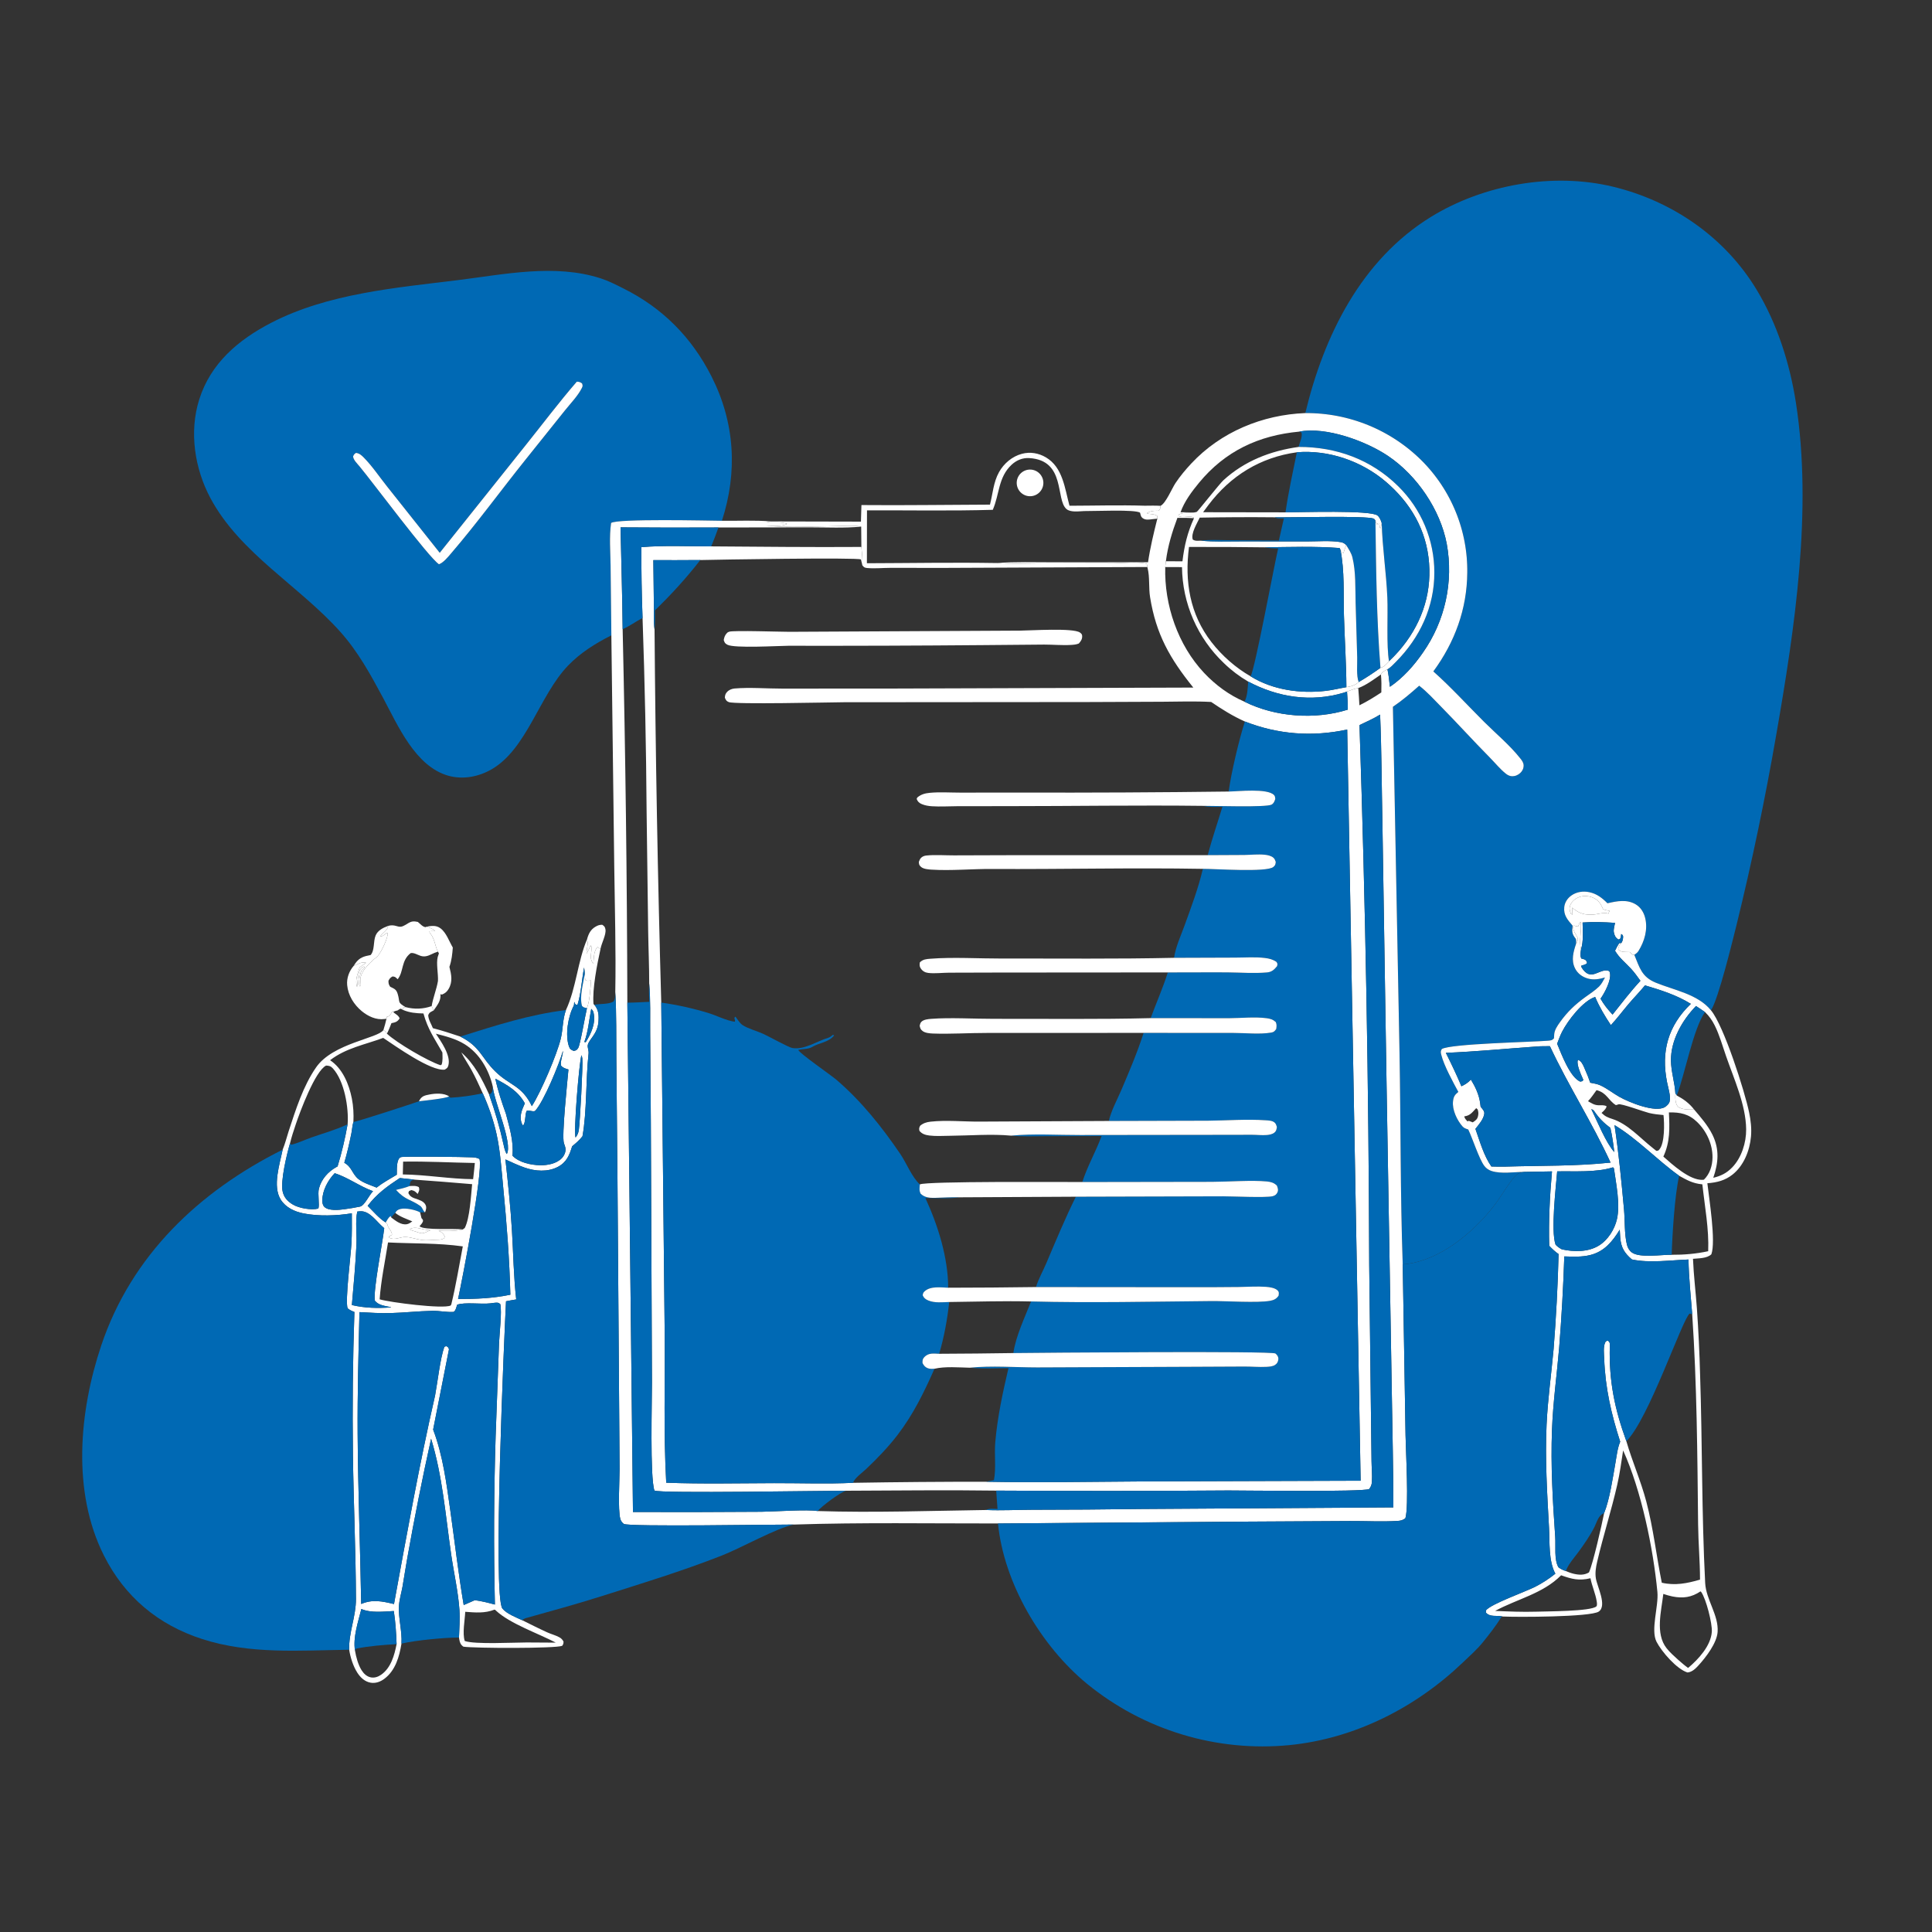 <?xml version="1.0" encoding="utf-8" ?>
<svg xmlns="http://www.w3.org/2000/svg" xmlns:xlink="http://www.w3.org/1999/xlink" width="1024" height="1024">
	<rect width="100%" height="100%" fill="#333333" stroke="none"/>
	<path fill="#0069B4" d="M691.843 218.939C701.665 177.922 721.49 137.671 758.484 114.931C786.372 97.788 823.125 91.245 855.04 98.981C886.548 106.618 914.317 125.801 931.122 153.678C941.995 171.715 948.652 192.7 951.88 213.488C960.708 270.342 951.286 332.951 941.489 389.207Q932.711 440.029 920.433 490.121C918.211 498.95 910.787 529.563 906.852 535.485C899.892 526.908 887.319 524.844 877.562 520.827C870.136 517.77 869.027 512.864 866.23 506.096C867.126 505.472 867.893 504.926 868.477 503.971C871.622 498.835 873.419 492.708 872.017 486.708C871.318 483.716 869.704 480.989 867.033 479.369C862.31 476.504 857.015 477.604 851.977 478.747C849.211 475.952 846.355 473.732 842.436 472.886C839.134 472.173 835.618 472.671 832.832 474.655C830.802 476.1 829.361 478.27 829.09 480.772C828.623 485.083 830.899 487.567 833.498 490.594C833.245 493.671 832.992 494.765 835.034 497.374C835.573 498.063 835.344 499.339 835.352 500.219C833.93 504.518 832.656 508.882 834.777 513.202C836.124 515.947 838.616 517.774 841.513 518.615C844.666 519.531 847.604 518.968 850.686 518.081C849.805 519.665 848.896 521.538 847.601 522.82C845.447 524.951 842.642 526.755 840.189 528.532C834.845 532.404 830.666 536.366 826.821 541.777C825.442 543.716 823.912 545.884 823.758 548.306C823.716 548.979 823.67 549.646 823.639 550.32C822.59 551.495 821.818 551.49 820.269 551.616C811.47 552.334 768.924 553.178 764.193 556.007C763.498 557.138 763.564 557.697 763.883 558.99C765.304 564.758 770.066 573.381 772.945 578.737C771.045 580.314 770.409 581.204 770.128 583.749C769.634 588.224 772.266 593.804 775.233 597.112C775.999 597.966 777.157 598.307 778.205 598.658C780.578 603.625 783.908 614.155 786.687 617.91C787.674 619.243 789.017 620.162 790.591 620.668C795.661 622.298 802.473 621.148 807.791 621.134C804.287 621.614 803.219 622.982 801.155 625.68C797.738 630.148 794.998 635.104 791.512 639.538C780.638 653.368 763.557 667.67 745.445 669.962Q744.463 670.096 743.473 670.139C742.165 632.765 742.458 595.31 741.77 557.92L738.269 374.617C743.232 371.262 747.733 367.415 752.201 363.442C756.366 366.637 760.186 370.877 763.872 374.621C772.566 383.452 780.865 392.655 789.588 401.468C792.361 404.27 795.124 407.714 798.212 410.133C799.039 410.781 800.156 411.359 801.229 411.403C802.974 411.473 804.451 410.899 805.743 409.73C806.912 408.673 807.572 407.273 807.548 405.677C807.526 404.163 806.626 403.037 805.726 401.902C800.18 394.906 792.838 388.806 786.507 382.493C777.567 373.576 769.137 364.283 759.699 355.865C771.057 340.398 777.543 322.805 777.681 303.496Q777.693 302.471 777.681 301.445Q777.668 300.42 777.629 299.395Q777.591 298.371 777.527 297.347Q777.463 296.324 777.374 295.302Q777.285 294.281 777.17 293.262Q777.056 292.243 776.916 291.227Q776.776 290.211 776.611 289.199Q776.446 288.187 776.256 287.179Q776.066 286.172 775.851 285.169Q775.636 284.166 775.396 283.169Q775.156 282.172 774.892 281.182Q774.627 280.191 774.338 279.207Q774.049 278.223 773.736 277.247Q773.422 276.271 773.085 275.302Q772.747 274.334 772.386 273.375Q772.024 272.415 771.639 271.465Q771.254 270.514 770.845 269.574Q770.437 268.634 770.005 267.704Q769.573 266.773 769.118 265.855Q768.663 264.936 768.185 264.028Q767.708 263.121 767.208 262.225Q766.708 261.33 766.186 260.448Q765.664 259.565 765.12 258.696Q764.576 257.826 764.011 256.971Q763.446 256.115 762.86 255.274Q762.274 254.432 761.667 253.606Q761.06 252.779 760.432 251.968Q759.805 251.157 759.158 250.362Q758.511 249.567 757.844 248.788Q757.177 248.009 756.491 247.246Q755.805 246.484 755.1 245.739Q754.396 244.994 753.673 244.267Q752.915 243.509 752.138 242.77Q751.362 242.032 750.567 241.312Q749.772 240.593 748.96 239.894Q748.148 239.194 747.318 238.515Q746.489 237.836 745.643 237.178Q744.797 236.519 743.935 235.882Q743.073 235.245 742.195 234.629Q741.318 234.014 740.425 233.42Q739.533 232.826 738.626 232.255Q737.719 231.684 736.798 231.135Q735.877 230.586 734.943 230.06Q734.009 229.535 733.062 229.032Q732.116 228.53 731.157 228.051Q730.198 227.572 729.227 227.117Q728.256 226.662 727.275 226.231Q726.293 225.8 725.301 225.394Q724.309 224.988 723.308 224.606Q722.306 224.225 721.295 223.868Q720.285 223.511 719.265 223.18Q718.246 222.848 717.219 222.542Q716.191 222.236 715.157 221.955Q714.122 221.674 713.081 221.419Q712.04 221.164 710.993 220.935Q709.946 220.706 708.893 220.503Q707.841 220.3 706.783 220.123Q705.726 219.946 704.665 219.796Q703.604 219.645 702.539 219.521Q701.474 219.396 700.407 219.298Q699.339 219.2 698.27 219.129Q697.2 219.057 696.129 219.013Q695.058 218.968 693.987 218.949Q692.915 218.931 691.843 218.939Z"/>
	<path fill="#0069B4" d="M382.636 276.019C375.422 275.951 326.931 274.804 323.896 277.193C322.844 284.425 323.527 292.341 323.622 299.656L324.031 336.748C315.629 340.972 307.581 346.004 301.03 352.83C285.89 368.606 279.268 396.966 260.545 407.76C253.669 411.724 245.313 413.329 237.573 411.135C220.112 406.186 210.871 384.477 203.01 369.833C196.394 357.509 189.845 345.502 180.467 334.984C158.725 310.601 127.231 293.352 111.541 264.03C103.147 248.344 100.18 228.917 105.587 211.75C111.661 192.466 126.398 180.04 143.825 171.041C173.754 155.586 209.541 152.57 242.497 148.496C267.184 145.444 294.06 139.662 318.363 147.533C322.539 148.885 326.44 150.896 330.359 152.849C351.174 163.225 366.583 178.761 377.103 199.493C389.511 223.945 391.04 250.095 382.636 276.019ZM305.713 202.298C296.229 213.253 287.505 224.876 278.445 236.179L233.066 292.996L205.212 257.921C201.166 252.859 197.334 247.081 192.78 242.484C191.54 241.233 190.494 240.279 188.695 240.043C187.713 240.7 187.63 240.852 187.132 241.932C187.349 243.884 189.379 245.74 190.611 247.249C197.617 255.664 227.055 295.315 232.661 299.071C235.063 298.201 237.407 295.263 239.072 293.325C252.882 277.249 265.466 259.912 278.741 243.375L299.275 217.721C302.19 214.043 306.305 209.839 308.384 205.669C308.94 204.553 308.853 204.338 308.511 203.227C307.476 202.492 306.981 202.341 305.713 202.298Z"/>
	<path fill="white" d="M233.066 292.996L278.445 236.179C287.505 224.876 296.229 213.253 305.713 202.298C306.981 202.341 307.476 202.492 308.511 203.227C308.853 204.338 308.94 204.553 308.384 205.669C306.305 209.839 302.19 214.043 299.275 217.721L278.741 243.375C265.466 259.912 252.882 277.249 239.072 293.325C237.407 295.263 235.063 298.201 232.661 299.071C227.055 295.315 197.617 255.664 190.611 247.249C189.379 245.74 187.349 243.884 187.132 241.932C187.63 240.852 187.713 240.7 188.695 240.043C190.494 240.279 191.54 241.233 192.78 242.484C197.334 247.081 201.166 252.859 205.212 257.921L233.066 292.996Z"/>
	<path fill="white" d="M615.108 268.099C617.872 266.803 621.166 258.851 623.028 256.053C625.466 252.388 628.394 248.897 631.394 245.682C647.03 228.926 669.132 219.818 691.843 218.939Q692.915 218.931 693.987 218.949Q695.058 218.968 696.129 219.013Q697.2 219.057 698.27 219.129Q699.339 219.2 700.407 219.298Q701.474 219.396 702.539 219.521Q703.604 219.645 704.665 219.796Q705.726 219.946 706.783 220.123Q707.841 220.3 708.893 220.503Q709.946 220.706 710.993 220.935Q712.04 221.164 713.081 221.419Q714.122 221.674 715.157 221.955Q716.191 222.236 717.219 222.542Q718.246 222.848 719.265 223.18Q720.285 223.511 721.295 223.868Q722.306 224.224 723.308 224.606Q724.309 224.988 725.301 225.394Q726.293 225.8 727.275 226.231Q728.256 226.662 729.227 227.117Q730.198 227.572 731.157 228.051Q732.116 228.53 733.062 229.032Q734.009 229.535 734.943 230.06Q735.877 230.586 736.798 231.135Q737.719 231.684 738.626 232.255Q739.533 232.826 740.425 233.42Q741.318 234.014 742.195 234.629Q743.073 235.245 743.935 235.882Q744.797 236.519 745.643 237.178Q746.489 237.836 747.318 238.515Q748.148 239.194 748.96 239.894Q749.772 240.593 750.567 241.312Q751.362 242.032 752.138 242.77Q752.915 243.509 753.673 244.267Q754.396 244.994 755.1 245.739Q755.805 246.484 756.491 247.246Q757.177 248.009 757.844 248.788Q758.511 249.567 759.158 250.362Q759.805 251.157 760.432 251.968Q761.06 252.779 761.667 253.606Q762.274 254.432 762.86 255.274Q763.446 256.115 764.011 256.971Q764.576 257.826 765.12 258.696Q765.664 259.565 766.186 260.448Q766.708 261.33 767.208 262.225Q767.708 263.121 768.186 264.028Q768.663 264.936 769.118 265.855Q769.573 266.773 770.005 267.704Q770.437 268.634 770.845 269.574Q771.254 270.514 771.639 271.465Q772.024 272.415 772.386 273.375Q772.747 274.334 773.085 275.302Q773.422 276.271 773.736 277.247Q774.049 278.223 774.338 279.207Q774.627 280.191 774.892 281.182Q775.156 282.172 775.396 283.169Q775.636 284.166 775.851 285.169Q776.066 286.172 776.256 287.179Q776.446 288.187 776.611 289.199Q776.776 290.211 776.916 291.227Q777.056 292.243 777.17 293.262Q777.285 294.281 777.374 295.302Q777.463 296.324 777.527 297.347Q777.591 298.371 777.629 299.395Q777.668 300.42 777.681 301.445Q777.693 302.471 777.681 303.496C777.543 322.805 771.057 340.398 759.699 355.865C769.137 364.283 777.567 373.576 786.507 382.493C792.838 388.806 800.18 394.906 805.726 401.902C806.626 403.037 807.526 404.163 807.548 405.677C807.572 407.273 806.912 408.673 805.743 409.73C804.451 410.899 802.974 411.473 801.229 411.403C800.156 411.359 799.039 410.781 798.212 410.133C795.124 407.714 792.361 404.27 789.588 401.468C780.865 392.655 772.566 383.452 763.872 374.621C760.186 370.877 756.366 366.637 752.201 363.442C747.733 367.415 743.232 371.262 738.269 374.617L741.77 557.92C742.458 595.31 742.165 632.765 743.473 670.139L744.966 760.68C745.112 769.568 746.779 798.328 744.89 804.691C743.576 805.711 742.459 806.014 740.823 806.118C732.484 806.644 723.735 806.127 715.354 806.186L658.622 806.506L528.957 807.466C492.93 807.505 456.714 806.88 420.712 808.047C410.982 807.993 333.254 809.308 330.67 807.718C329.832 807.202 329.037 806.031 328.786 805.076C327.427 799.899 328.39 784.664 328.4 778.53L327.261 622.934L326.681 561.304C326.559 549.526 326.806 537.602 326.112 525.848C326.516 503.632 325.835 481.33 325.565 459.114L324.031 336.748L323.622 299.656C323.527 292.341 322.844 284.425 323.896 277.193C326.931 274.804 375.422 275.951 382.636 276.019C391.186 276.129 400.142 275.635 408.63 276.371L406.156 276.876C409.494 276.943 414.014 276.502 417.126 277.595C415.515 279.188 408.368 278.608 406.01 278.614C417.81 279.751 430.056 279.009 441.899 278.874C446.463 278.822 451.995 278.268 456.447 279.122C447.558 279.998 438.141 279.501 429.2 279.508L380.81 279.574Q354.854 279.718 328.898 279.509C329.266 297.48 329.839 315.484 330.017 333.455Q332.257 432.428 332.506 531.426L335.483 801.4Q369.542 801.514 403.6 801.264C410.221 801.18 428.101 799.937 433.385 800.889C462.998 801.826 492.993 800.757 522.634 800.331C530.676 800.684 538.954 800.223 547.022 800.202Q575.872 800.185 604.719 799.8L738.514 798.95C738.537 779.019 737.973 759.056 737.705 739.125L734.912 575.042L732.693 435.159C732.309 416.354 732.281 397.547 731.486 378.752C728.035 380.886 724.21 382.542 720.56 384.316Q725.325 527.49 725.712 670.742L726.651 750.732L726.938 774.37C726.987 777.968 727.365 781.742 727.137 785.324C727.035 786.926 726.678 787.977 725.66 789.241C721.56 790.828 659.894 789.977 651.08 789.984Q589.541 790.431 528.001 790.058C501.501 789.682 474.943 790.037 448.437 790.119C438.392 790.076 348.981 791.676 346.852 790.006C344.443 782.794 345.574 742.764 345.548 732.715L344.955 594.745L344.616 547.806C344.532 539.031 344.869 530.039 344.09 521.303C344.115 512.162 343.677 503.015 343.549 493.873L342.716 430.315Q342.367 378.933 340.569 327.582Q339.864 308.797 339.941 289.998C352.064 288.984 364.776 289.605 376.961 289.593C403.486 289.777 430.027 290.071 456.551 289.888C456.846 293.034 457.281 296.46 457.048 299.61L456.32 296.524C454.739 295.391 379.562 296.617 371.183 296.836Q358.734 296.926 346.285 296.888L346.571 321.112C346.621 325.138 346.323 329.582 346.923 333.55Q347.678 432.488 350.478 531.391L352.297 706.627C352.524 732.94 351.657 759.607 353.11 785.864C372.127 786.59 391.311 786.137 410.348 786.089C424.2 786.054 438.32 786.597 452.137 785.927Q487.42 785.324 522.707 785.358C551.096 785.88 579.647 785.333 608.046 785.171L721.168 784.81L714.045 386.67C695.578 390.654 677.389 389.295 659.818 382.414C653.368 379.533 647.762 375.996 641.937 372.051C633.389 371.585 624.808 371.88 616.251 371.938L575.683 372.103L447.189 372.201C439.428 372.258 389.553 373.416 386.27 372.125C384.937 371.601 384.752 371.02 384.194 369.823C384.236 368.547 384.484 367.669 385.392 366.707C386.428 365.609 387.917 365.04 389.392 364.914C397.27 364.238 406.34 364.974 414.368 364.973L470.586 364.957L632.481 364.428C620.115 349.098 612.715 336.212 609.553 316.448C608.769 311.549 609.454 305.824 608.26 301.154C608.206 300.943 608.146 300.734 608.089 300.523C608.116 299.459 608.194 300.013 607.767 298.876C603.731 297.523 594.68 298.512 590.034 298.523L550.807 298.614C543.414 298.636 535.811 299.008 528.446 298.422C538.223 297.692 548.246 298.039 558.053 298.029L608.484 297.998C609.637 290.171 611.483 282.556 613.411 274.891L613.364 273.458C612.221 272.459 609.715 272.473 608.163 272.261L608.015 271.877C609.887 270.83 611.195 270.731 613.286 270.713C613.536 270.711 613.786 270.714 614.035 270.714C615.123 269.814 614.928 269.522 615.108 268.099ZM688.61 228.769C667.111 230.768 649.347 239.078 635.495 255.894C631.68 260.525 627.727 265.796 625.717 271.503C628.061 271.536 630.427 271.5 632.766 271.644C630.362 271.857 626.936 271.573 624.819 272.701L624.544 273.475C626.829 274.906 631.035 272.894 632.819 274.469L632.845 274.629Q628.445 274.393 624.04 274.497C621.219 282.049 618.956 289.442 617.943 297.48L617.606 300.549C617.027 320.666 624.34 341.951 638.211 356.669C644.275 363.103 651.467 368.411 659.596 371.918C675.966 380.068 696.964 381.594 714.36 376.124C714.386 372.912 714.183 369.748 713.949 366.546C715.929 365.792 717.804 365.04 719.908 364.699Q720.278 369.257 720.513 373.823C724.595 371.838 728.347 369.496 732.134 366.998C732.224 363.787 732.238 360.681 731.93 357.48C732.623 355.999 734.018 355.471 735.385 354.721C736.012 357.808 736.343 360.896 736.675 364.025C743.678 359.261 749.434 352.775 754.216 345.831Q755.301 344.282 756.308 342.682Q757.315 341.081 758.242 339.433Q759.169 337.785 760.013 336.093Q760.857 334.401 761.616 332.669Q762.375 330.937 763.048 329.17Q763.721 327.403 764.306 325.604Q764.89 323.806 765.385 321.981Q765.88 320.156 766.284 318.309Q766.688 316.461 767.001 314.596Q767.313 312.731 767.532 310.853Q767.752 308.975 767.878 307.088Q768.005 305.201 768.038 303.311Q768.071 301.42 768.011 299.53Q767.95 297.64 767.796 295.755Q767.642 293.871 767.395 291.996Q767.148 290.121 766.809 288.261C763.371 270.136 751.067 252.089 735.848 241.772C724.164 233.852 702.882 226.002 688.61 228.769Z"/>
	<path fill="#0069B4" d="M688.61 228.769C702.882 226.002 724.164 233.852 735.848 241.772C751.067 252.089 763.371 270.136 766.809 288.261Q767.148 290.121 767.395 291.996Q767.642 293.871 767.796 295.755Q767.95 297.64 768.011 299.53Q768.071 301.42 768.038 303.311Q768.005 305.201 767.879 307.088Q767.752 308.975 767.532 310.853Q767.313 312.731 767 314.596Q766.688 316.461 766.284 318.308Q765.88 320.156 765.385 321.981Q764.89 323.806 764.306 325.604Q763.721 327.403 763.048 329.17Q762.375 330.937 761.616 332.669Q760.857 334.401 760.013 336.093Q759.169 337.785 758.242 339.433Q757.315 341.081 756.308 342.682Q755.301 344.282 754.216 345.831C749.434 352.775 743.678 359.261 736.675 364.025C736.343 360.896 736.012 357.808 735.385 354.721C737.018 353.789 738.505 352.149 739.831 350.819C752.573 338.036 760.292 321.527 760.228 303.368Q760.228 301.782 760.149 300.199Q760.071 298.615 759.913 297.037Q759.756 295.46 759.521 293.892Q759.286 292.323 758.974 290.769Q758.662 289.214 758.273 287.677Q757.884 286.14 757.419 284.624Q756.955 283.108 756.416 281.617Q755.877 280.126 755.264 278.663Q754.652 277.201 753.968 275.77Q753.284 274.34 752.53 272.945Q751.776 271.55 750.954 270.194Q750.132 268.838 749.244 267.525Q748.355 266.212 747.403 264.944Q746.451 263.676 745.437 262.457Q744.423 261.238 743.35 260.07Q742.277 258.903 741.148 257.79C726.787 243.557 708.343 236.85 688.325 236.881C688.769 234.414 690.444 231.785 689.827 229.247L688.61 228.769Z"/>
	<path fill="white" d="M632.766 271.644C633.29 271.522 633.852 271.51 634.337 271.278C634.935 270.992 646.275 256.527 648.428 254.552C659.601 244.302 673.519 238.929 688.325 236.881C708.343 236.85 726.787 243.557 741.148 257.79Q742.277 258.903 743.35 260.07Q744.423 261.238 745.437 262.457Q746.451 263.676 747.403 264.944Q748.355 266.212 749.244 267.525Q750.132 268.838 750.954 270.194Q751.776 271.55 752.53 272.945Q753.284 274.34 753.968 275.77Q754.652 277.201 755.264 278.663Q755.877 280.126 756.416 281.617Q756.955 283.108 757.419 284.624Q757.884 286.14 758.273 287.677Q758.662 289.214 758.974 290.769Q759.286 292.323 759.521 293.892Q759.756 295.46 759.913 297.037Q760.071 298.615 760.149 300.199Q760.228 301.782 760.228 303.368C760.292 321.527 752.573 338.036 739.831 350.819C738.505 352.149 737.018 353.789 735.385 354.721C734.018 355.471 732.623 355.999 731.93 357.48C728.251 360.014 724.133 363.16 719.908 364.699C717.804 365.04 715.929 365.792 713.949 366.546C713.38 366.766 712.831 366.971 712.247 367.145C694.859 372.31 677.413 369.633 661.555 361.241Q658.069 359.204 654.852 356.764Q651.635 354.324 648.734 351.516Q647.439 350.289 646.206 348.998Q644.974 347.707 643.808 346.356Q642.641 345.006 641.544 343.598Q640.447 342.191 639.422 340.73Q638.396 339.27 637.445 337.76Q636.494 336.25 635.62 334.694Q634.745 333.138 633.95 331.541Q633.155 329.943 632.44 328.308Q631.726 326.672 631.094 325.003Q630.462 323.334 629.915 321.636Q629.367 319.937 628.905 318.214Q628.443 316.49 628.068 314.745Q627.693 313 627.406 311.239Q627.119 309.478 626.92 307.704Q626.721 305.931 626.611 304.15Q626.502 302.368 626.481 300.584L617.606 300.549L617.943 297.48L626.725 297.502C627.733 289.116 629.355 282.327 632.845 274.629L632.819 274.469C631.035 272.894 626.829 274.906 624.544 273.475L624.819 272.701C626.936 271.573 630.362 271.857 632.766 271.644ZM687.359 239.715C668 242.405 652.237 252.121 640.468 267.702Q639.048 269.582 637.663 271.488L681.338 271.557C688.944 271.536 726.501 270.273 730.114 273.226C731.223 274.132 731.933 275.863 732.337 277.199L731.827 279.903L731.338 279.754L731.11 277.573L730.271 277.88L729.888 277.118L729.711 278.172L729.012 275.87L728.209 274.895C723.871 273.231 684.569 274.336 675.628 274.177Q655.753 273.977 635.88 274.363C634.466 277.389 631.082 282.746 632.193 285.969C633.566 286.874 634.837 286.571 636.459 286.571C643.567 287.256 650.893 286.94 658.035 286.944L692.576 286.973C698.309 286.99 704.954 286.392 710.589 287.333C711.831 287.54 712.654 287.993 713.524 288.908C712.941 290.346 712.442 291.74 712.033 293.238L711.495 293.279L710.426 291.322L710.013 290.471C697.028 289.468 683.259 289.932 670.214 290.095Q650.207 289.819 630.197 289.897C627.818 308.097 630.603 325.518 642.128 340.377C647.688 347.545 654.966 353.969 662.846 358.463C674.518 365.709 689.149 367.726 702.625 366.182C706.345 365.756 709.934 364.836 713.615 364.214C716.14 363.829 718.21 363.272 720.117 361.505C724.131 359.191 727.908 356.672 731.672 353.97C733.514 353.544 735.058 351.886 736.209 350.461C737.988 348.765 739.741 346.992 741.353 345.138C752.841 331.931 758.763 315.993 757.441 298.502C756.116 280.97 747.683 266.547 734.433 255.268C721.647 244.383 704.194 238.333 687.359 239.715Z"/>
	<path fill="#0069B4" d="M687.359 239.715C704.194 238.333 721.647 244.383 734.433 255.268C747.683 266.547 756.116 280.97 757.441 298.502C758.763 315.993 752.841 331.931 741.353 345.138C739.741 346.992 737.988 348.765 736.209 350.461C734.766 342.424 735.715 325.857 735.323 316.77C734.751 303.511 732.694 290.429 732.337 277.199C731.933 275.863 731.223 274.132 730.114 273.226C726.501 270.273 688.944 271.536 681.338 271.557C682.885 260.802 685.214 250.352 687.359 239.715Z"/>
	<path fill="white" d="M566.855 268.056C580.134 268.027 593.479 267.631 606.748 268.039C609.532 268.018 612.329 267.928 615.108 268.099C614.928 269.522 615.123 269.814 614.035 270.714C613.786 270.714 613.536 270.711 613.286 270.713C611.195 270.731 609.887 270.83 608.015 271.877L608.163 272.261C609.715 272.473 612.221 272.459 613.364 273.458L613.411 274.891L610.74 275.183C609.134 275.363 607.395 275.725 605.927 274.812C604.645 274.016 604.63 273.126 604.275 271.772C602.045 269.89 579.575 270.963 574.64 270.877C571.947 270.967 567.483 271.692 565.278 269.824C559.302 264.761 565.072 243.976 545.544 242.795C541.947 242.577 538.733 243.926 536.123 246.369C529.04 252.996 529.786 261.992 526.194 270.214C504.012 270.854 481.717 270.427 459.521 270.486L459.479 298.53C482.448 298.47 505.482 298.047 528.446 298.422C535.811 299.008 543.414 298.636 550.807 298.614L590.034 298.523C594.68 298.512 603.731 297.523 607.767 298.876C608.194 300.013 608.116 299.459 608.089 300.523L501.468 300.994L471.717 300.983C467.792 300.985 463.619 301.423 459.726 301.067C458.29 300.935 457.917 300.741 457.048 299.61C457.281 296.46 456.846 293.034 456.551 289.888L456.447 279.122C451.995 278.268 446.463 278.822 441.899 278.874C430.056 279.009 417.81 279.751 406.01 278.614C408.368 278.608 415.515 279.188 417.126 277.595C414.014 276.502 409.494 276.943 406.156 276.876L408.63 276.371L456.315 276.477C456.361 273.548 456.487 270.616 456.575 267.689C479.271 267.905 502.007 267.531 524.708 267.467C526.214 261.647 526.499 255.651 529.487 250.271C532.07 245.622 536.475 241.898 541.658 240.521C546.01 239.365 550.509 240.14 554.364 242.417C563.376 247.738 564.346 258.901 566.855 268.056Z"/>
	<path fill="white" d="M547.277 262.879Q547.108 262.911 546.938 262.936Q546.767 262.96 546.596 262.976Q546.425 262.992 546.253 262.999Q546.081 263.007 545.909 263.006Q545.737 263.005 545.565 262.996Q545.394 262.987 545.223 262.969Q545.052 262.952 544.881 262.926Q544.711 262.9 544.543 262.866Q544.374 262.832 544.207 262.79Q544.041 262.747 543.876 262.697Q543.712 262.647 543.55 262.588Q543.388 262.53 543.229 262.464Q543.071 262.398 542.915 262.324Q542.76 262.25 542.608 262.169Q542.456 262.088 542.309 261.999Q542.161 261.911 542.018 261.815Q541.875 261.72 541.737 261.617Q541.599 261.515 541.466 261.406Q541.333 261.297 541.206 261.181Q541.078 261.066 540.956 260.945Q540.834 260.823 540.719 260.696Q540.603 260.569 540.493 260.436Q540.384 260.303 540.281 260.165Q540.178 260.027 540.082 259.884Q539.986 259.742 539.898 259.594Q539.809 259.447 539.727 259.296Q539.645 259.144 539.571 258.989Q539.497 258.834 539.431 258.675Q539.364 258.517 539.305 258.355Q539.247 258.193 539.196 258.029Q539.145 257.865 539.102 257.698Q539.06 257.531 539.025 257.363Q538.99 257.194 538.964 257.024Q538.938 256.854 538.92 256.683Q538.902 256.512 538.892 256.341Q538.882 256.169 538.881 255.997Q538.88 255.825 538.887 255.653Q538.894 255.481 538.909 255.31Q538.925 255.138 538.949 254.968Q538.973 254.798 539.005 254.629Q539.037 254.46 539.077 254.292Q539.117 254.125 539.165 253.96Q539.214 253.795 539.27 253.632Q539.326 253.47 539.391 253.31Q539.455 253.151 539.526 252.994Q539.598 252.838 539.678 252.686Q539.757 252.533 539.844 252.384Q539.93 252.236 540.024 252.092Q540.118 251.947 540.219 251.808Q540.32 251.669 540.427 251.534Q540.534 251.4 540.648 251.271Q540.762 251.142 540.882 251.019Q541.002 250.895 541.128 250.778Q541.254 250.661 541.385 250.55Q541.516 250.439 541.653 250.334Q541.79 250.23 541.931 250.132Q542.073 250.034 542.219 249.944Q542.365 249.853 542.516 249.77Q542.666 249.686 542.82 249.61Q542.975 249.534 543.133 249.465Q543.29 249.397 543.451 249.336Q543.612 249.276 543.776 249.223Q543.94 249.17 544.106 249.125Q544.272 249.081 544.44 249.044Q544.668 248.994 544.898 248.96Q545.128 248.925 545.361 248.906Q545.593 248.887 545.826 248.883Q546.059 248.879 546.292 248.891Q546.524 248.902 546.756 248.929Q546.987 248.956 547.216 248.998Q547.445 249.04 547.671 249.097Q547.897 249.154 548.119 249.226Q548.341 249.297 548.557 249.384Q548.773 249.47 548.984 249.57Q549.194 249.67 549.397 249.784Q549.6 249.898 549.796 250.025Q549.991 250.153 550.177 250.292Q550.364 250.432 550.541 250.584Q550.718 250.735 550.884 250.898Q551.051 251.061 551.206 251.235Q551.361 251.409 551.505 251.592Q551.648 251.776 551.78 251.968Q551.911 252.161 552.029 252.362Q552.147 252.562 552.252 252.77Q552.356 252.979 552.447 253.193Q552.538 253.408 552.614 253.628Q552.691 253.848 552.752 254.073Q552.814 254.297 552.861 254.526Q552.908 254.754 552.939 254.985Q552.971 255.216 552.987 255.448Q553.004 255.68 553.005 255.913Q553.006 256.146 552.991 256.379Q552.977 256.611 552.947 256.842Q552.918 257.074 552.873 257.302Q552.828 257.531 552.768 257.756Q552.708 257.981 552.634 258.202Q552.56 258.423 552.471 258.638Q552.382 258.853 552.279 259.062Q552.176 259.271 552.06 259.473Q551.943 259.675 551.814 259.869Q551.684 260.062 551.542 260.247Q551.4 260.432 551.246 260.607Q551.093 260.782 550.928 260.946Q550.763 261.111 550.587 261.264Q550.412 261.417 550.226 261.559Q550.041 261.7 549.847 261.829Q549.653 261.957 549.451 262.073Q549.249 262.189 549.039 262.291Q548.83 262.393 548.614 262.481Q548.398 262.569 548.177 262.643Q547.956 262.717 547.731 262.776Q547.506 262.835 547.277 262.879Z"/>
	<path fill="#0069B4" d="M675.628 274.177C684.569 274.336 723.871 273.231 728.209 274.895L729.012 275.87C729.366 301.833 729.6 328.092 731.672 353.97C727.908 356.672 724.131 359.191 720.117 361.505C718.826 358.022 719.443 352.259 719.344 348.506L718.507 319.612C718.288 311.73 718.699 303.074 716.804 295.4C716.23 293.077 714.755 290.936 713.524 288.908C712.654 287.993 711.831 287.54 710.589 287.333C704.954 286.392 698.309 286.99 692.576 286.973L658.035 286.944C650.893 286.94 643.567 287.256 636.459 286.571C641.157 285.938 646.336 286.293 651.079 286.317L677.828 286.492L680.486 274.736C678.937 274.741 676.975 274.99 675.628 274.177Z"/>
	<path fill="white" d="M729.012 275.87L729.711 278.172L729.888 277.118L730.271 277.88L731.11 277.573L731.338 279.754L731.827 279.903L732.337 277.199C732.694 290.429 734.751 303.511 735.323 316.77C735.715 325.857 734.766 342.424 736.209 350.461C735.058 351.886 733.514 353.544 731.672 353.97C729.6 328.092 729.366 301.833 729.012 275.87Z"/>
	<path fill="#0069B4" d="M328.898 279.509Q354.854 279.718 380.81 279.574C379.592 282.945 378.344 286.285 376.961 289.593C364.776 289.605 352.064 288.984 339.941 289.998Q339.864 308.797 340.569 327.582C337.029 329.336 333.58 331.98 330.017 333.455C329.839 315.484 329.266 297.48 328.898 279.509Z"/>
	<path fill="white" d="M713.524 288.908C714.755 290.936 716.23 293.077 716.804 295.4C718.699 303.074 718.288 311.73 718.507 319.612L719.344 348.506C719.443 352.259 718.826 358.022 720.117 361.505C718.21 363.272 716.14 363.829 713.615 364.214C713.553 351.57 712.696 338.887 712.323 326.242C711.992 314.998 712.746 302.338 710.426 291.322L711.495 293.279L712.033 293.238C712.442 291.74 712.941 290.346 713.524 288.908Z"/>
	<path fill="#0069B4" d="M670.214 290.095C683.259 289.932 697.028 289.468 710.013 290.471L710.426 291.322C712.746 302.338 711.992 314.998 712.323 326.242C712.696 338.887 713.553 351.57 713.615 364.214C709.934 364.836 706.345 365.756 702.625 366.182C689.149 367.726 674.518 365.709 662.846 358.463C665.201 354.352 675.183 300.401 677.455 290.652C674.981 290.635 672.651 290.611 670.214 290.095Z"/>
	<path fill="#0069B4" d="M346.285 296.888Q358.734 296.926 371.183 296.836C363.443 306.762 356.087 314.741 347.141 323.539C347.127 326.826 347.331 330.294 346.923 333.55C346.323 329.582 346.621 325.138 346.571 321.112L346.285 296.888Z"/>
	<path fill="white" d="M417.799 342.272C412.497 342.304 389.128 343.699 385.518 341.712C384.166 340.968 384.092 340.632 383.599 339.259C383.829 337.886 384.184 336.713 385.169 335.67C385.713 335.094 385.757 335.05 386.553 334.805C389.018 334.046 413.967 334.885 418.458 334.872L540.526 334.25C546.065 334.218 568.84 332.703 572.386 335.255C572.993 335.692 573.463 336.073 573.547 336.835C573.744 338.624 572.918 339.834 571.794 341.079C570.436 341.619 569.142 341.732 567.697 341.82C562.999 342.108 558.132 341.638 553.411 341.642L521.55 341.918Q469.676 342.364 417.799 342.272Z"/>
	<path fill="#0069B4" d="M661.555 361.241C677.413 369.633 694.859 372.31 712.247 367.145C712.831 366.971 713.38 366.766 713.949 366.546C714.183 369.748 714.386 372.912 714.36 376.124C696.964 381.594 675.966 380.068 659.596 371.918C661.197 369.01 661.335 364.531 661.555 361.241Z"/>
	<path fill="#0069B4" d="M528.001 790.058Q589.541 790.431 651.08 789.984C659.894 789.977 721.56 790.828 725.66 789.241C726.678 787.977 727.035 786.926 727.137 785.324C727.365 781.742 726.987 777.968 726.938 774.37L726.651 750.732L725.712 670.742Q725.325 527.49 720.56 384.316C724.21 382.542 728.035 380.886 731.486 378.752C732.281 397.547 732.309 416.354 732.693 435.159L734.912 575.042L737.705 739.125C737.973 759.056 738.537 779.019 738.514 798.95L604.719 799.8Q575.872 800.185 547.022 800.202C538.954 800.223 530.676 800.684 522.634 800.331C524.148 799.349 526.915 799.762 528.697 799.784Q528.301 794.924 528.001 790.058Z"/>
	<path fill="#0069B4" d="M659.818 382.414C677.389 389.295 695.578 390.654 714.045 386.67L721.168 784.81L608.046 785.171C579.647 785.333 551.096 785.88 522.707 785.358L526.806 784.501C528.027 778.377 526.96 770.915 527.5 764.558C528.631 751.258 531.458 738.133 534.499 725.167C527.729 725.158 520.721 725.597 513.991 724.915C525.621 723.745 538.009 724.757 549.731 724.766L629.384 724.442L659.503 724.302C663.364 724.285 667.331 724.66 671.171 724.468C672.627 724.396 674.526 724.272 675.79 723.451C676.874 722.748 677.389 721.835 677.544 720.55C677.699 719.272 676.976 718.143 676.013 717.386C674.197 715.957 551.309 716.972 537.089 717.154C538.369 708.252 543.193 698.152 546.489 689.798C578.017 690.599 610.527 689.88 642.116 689.594C649.897 689.523 666.527 690.669 673.205 689.45C675.21 689.083 676.532 688.433 677.694 686.722C677.795 685.6 678.069 684.884 677.196 683.993C675.795 682.564 672.89 682.189 671.015 682.051C666.279 681.702 661.363 682.07 656.603 682.133Q644.621 682.253 632.638 682.243L549.088 682.169C550.391 677.899 552.831 673.616 554.583 669.483C559.61 657.625 564.515 645.84 570.223 634.28L648.314 634.073C653.288 634.069 670.919 634.908 674.517 634.016C675.764 633.707 676.576 633.106 677.111 631.908C677.662 630.671 677.216 629.52 676.766 628.369C675.197 626.853 673.601 626.41 671.445 626.197C663.613 625.423 650.775 626.374 642.357 626.397L573.653 626.504C576.304 618.126 580.847 610.366 583.858 602.109L554.237 602.201C548.153 602.214 541.932 602.496 535.878 601.914C547.772 600.789 560.532 601.609 572.529 601.582L645.271 601.494L663.539 601.463C666.158 601.466 668.852 601.793 671.459 601.587C672.752 601.485 674.405 601.168 675.436 600.318C676.526 599.421 676.557 598.62 676.779 597.333C676.507 596.44 676.316 595.663 675.595 595.007C674.393 593.915 672.412 593.873 670.881 593.769C660.912 593.096 650.337 593.89 640.303 593.995L587.704 594.14C588.94 588.637 592.141 582.861 594.365 577.655C598.607 567.725 602.833 557.736 606.144 547.45L653.806 547.48C660.137 547.481 667.564 548.335 673.734 547.3C675.209 547.053 675.586 546.557 676.433 545.393C676.618 543.987 676.764 543.066 676.188 541.708C674.721 540.373 673.362 539.939 671.398 539.679C665.071 538.84 658.016 539.631 651.609 539.658L609.878 539.63C612.86 531.506 616.342 523.69 618.964 515.41C629.563 515.457 640.162 515.287 650.762 515.385C657.591 515.448 664.786 516.018 671.569 515.404C674.076 515.177 675.335 513.954 676.875 512.092C677.137 510.906 677.202 510.927 676.618 509.877C674.697 508.519 672.746 508.035 670.421 507.747C665.263 507.107 659.77 507.552 654.563 507.553L622.269 507.665C623.068 502.022 625.827 496.047 627.772 490.697C631.366 480.812 635.142 470.758 637.545 460.505C643.667 460.46 671.416 462.458 674.896 459.512C676.01 458.569 675.993 458.197 676.181 456.83C675.862 455.956 675.624 455.176 674.874 454.558C673.662 453.56 671.862 453.182 670.343 453.028C666.8 452.667 663.086 453.103 659.517 453.154L640.104 453.251C642.364 444.666 645.329 436.15 647.89 427.635C644.51 427.634 641.009 427.927 637.708 427.121C642.976 427.082 671.373 428.029 674 426.442C675.202 425.716 675.506 424.699 675.926 423.461C675.792 422.582 675.891 422.041 675.24 421.37C671.676 417.703 656.335 419.452 651.211 419.536C652.524 409.748 656.808 391.636 659.818 382.414Z"/>
	<path fill="white" d="M637.708 427.121C603.129 426.707 568.482 427.279 533.895 427.274L507.532 427.297C503.03 427.321 498.36 427.618 493.877 427.329C492.105 427.215 490.285 426.911 488.638 426.224C487.16 425.608 486.446 424.936 485.845 423.473L486.189 422.692C488.169 421.025 490.232 420.463 492.793 420.216C498.05 419.71 503.643 420.108 508.942 420.105L541 420.082Q596.107 420.236 651.211 419.536C656.335 419.452 671.676 417.703 675.24 421.37C675.891 422.041 675.792 422.582 675.926 423.461C675.506 424.699 675.202 425.716 674 426.442C671.373 428.029 642.976 427.082 637.708 427.121Z"/>
	<path fill="white" d="M637.545 460.505C600.267 459.857 562.941 460.777 525.656 460.57C515.132 460.511 504.125 461.577 493.67 460.923C492.102 460.825 489.48 460.608 488.219 459.516C487.101 458.548 487.114 458.197 487.009 456.823C487.334 455.975 487.601 455.199 488.296 454.567C489.047 453.883 489.997 453.552 490.989 453.447C495.665 452.953 500.902 453.385 505.645 453.365L537.881 453.262L640.104 453.251L659.517 453.154C663.086 453.103 666.8 452.667 670.343 453.028C671.862 453.182 673.662 453.56 674.874 454.558C675.624 455.176 675.862 455.956 676.181 456.83C675.993 458.197 676.01 458.569 674.896 459.512C671.416 462.458 643.667 460.46 637.545 460.505Z"/>
	<path fill="white" d="M859.199 499.839C859.33 499.702 859.494 499.59 859.594 499.428C860.046 498.695 860.414 496.956 860.251 496.118C860.134 495.521 859.703 495.371 859.257 495.027C859.179 496.039 859.153 496.77 858.641 497.663L857.73 497.986C856.283 496.974 855.727 495.922 855.374 494.15C855.095 492.754 855.671 490.891 855.93 489.508C855.953 489.385 855.973 489.261 855.994 489.138C850.204 488.755 844.601 488.511 838.802 488.954C838.876 493.508 839.365 498.803 837.98 503.174C836.733 498.58 838.412 493.436 837.833 488.82L837.402 488.685C837.113 489.506 836.809 490.281 836.43 491.063C835.337 490.877 835.682 490.962 834.753 490.72L834.177 490.564L833.826 490.901C833.624 492.421 834.306 493.747 835.04 495.038C835.398 495.668 835.93 496.401 836.17 497.083C836.487 497.984 836.192 498.63 835.784 499.422C835.646 499.69 835.496 499.953 835.352 500.219C835.344 499.339 835.573 498.063 835.034 497.374C832.992 494.765 833.245 493.671 833.498 490.594C830.899 487.567 828.623 485.083 829.09 480.772C829.361 478.27 830.802 476.1 832.832 474.655C835.618 472.671 839.134 472.173 842.436 472.886C846.355 473.732 849.211 475.952 851.977 478.747C857.015 477.604 862.31 476.504 867.033 479.369C869.704 480.989 871.318 483.716 872.017 486.708C873.419 492.708 871.622 498.835 868.477 503.971C867.893 504.926 867.126 505.472 866.23 506.096L865.392 506.026L863.699 504.601C863.081 504.602 862.461 504.604 861.843 504.577C860.188 504.504 858.832 504.457 857.723 503.212C857.622 501.842 858.469 500.919 859.199 499.839ZM853.098 482.722L852.114 482.577C851.232 482.442 850.489 482.243 849.659 481.904C849.584 481.724 849.511 481.544 849.435 481.365C848.243 478.585 846.805 476.717 843.898 475.614C841.464 474.692 838.651 474.66 836.272 475.769C834.508 476.591 832.868 478.072 832.211 479.941C831.65 481.54 831.98 482.79 832.615 484.286L833.42 484.828C833.461 483.553 833.326 482.334 833.187 481.071C836.505 483.611 838.781 484.926 843.219 484.751C846.251 484.989 849.766 483.214 852.479 484.271L853.098 482.722Z"/>
	<path fill="white" d="M843.219 484.751C838.781 484.926 836.505 483.611 833.187 481.071C833.326 482.334 833.461 483.553 833.42 484.828L832.615 484.286C831.98 482.79 831.65 481.54 832.211 479.941C832.868 478.072 834.508 476.591 836.272 475.769C838.651 474.66 841.464 474.692 843.898 475.614C846.805 476.717 848.243 478.585 849.435 481.365C849.511 481.544 849.584 481.724 849.659 481.904C850.489 482.243 851.232 482.442 852.114 482.577L853.098 482.722L852.479 484.271C849.766 483.214 846.251 484.989 843.219 484.751Z"/>
	<path fill="white" d="M205.791 490.702C207.609 490.286 208.611 490.367 210.394 490.896C212.39 491.487 213.167 491.161 214.913 490.197C215.367 489.945 215.798 489.654 216.242 489.385C218.175 488.21 219.318 488.194 221.454 488.635C222.748 489.634 224.017 491.332 225.617 491.403L226.116 491.137C227.305 491.637 230.033 492.381 230.551 493.52L229.654 493.517C228.379 493.521 228.889 493.503 227.629 493.613C227.721 494.459 227.573 494.034 228.141 494.795C230.559 498.035 230.406 500.924 232.082 504.388C230.855 504.788 229.791 505.223 228.635 505.796C226.822 506.695 225.039 507.267 223.021 506.653C221.362 506.147 219.393 504.813 217.672 505.164C212.509 509.075 214.051 515.035 210.765 519.02C209.652 517.969 209.564 517.676 208.07 517.52C206.783 518.268 206.634 518.513 205.886 519.815C205.933 521.389 205.956 521.657 206.79 522.979C208.942 524.077 210.02 524.296 210.779 526.786C212.178 531.378 210.407 531.078 214.881 533.768L213.663 534.063L213.477 535.235L212.493 534.627C211.498 534.952 211.951 534.715 211.27 535.197C210.58 535.686 210.983 535.457 209.93 535.745C209.104 535.971 209.064 535.865 208.523 536.573L208.593 535.798C206.778 536.82 207.317 538.611 204.993 538.942L204.844 539.933C204.472 539.997 204.1 540.062 203.725 540.111C199.339 540.685 195.066 538.666 191.746 535.928C187.587 532.497 184.477 527.527 184.003 522.083C183.679 518.372 185.077 514.639 187.505 511.861C190.034 510.98 191.23 509.708 194.035 510.294L190.638 512.679C189.571 516.076 188.021 519.638 189.248 523.186C189.535 520.492 189.635 517.396 190.506 514.829C190.976 513.445 191.618 512.84 192.911 512.245C193.011 512.424 193.276 512.587 193.212 512.782C193.103 513.111 192.006 513.837 191.749 514.261C190.897 515.67 190.487 518.427 190.318 520.07C190.214 521.077 190.127 521.942 190.779 522.754L191.243 522.54C191.179 521.154 191.085 519.733 191.153 518.346C191.317 515.018 195.605 510.681 198.066 508.564L198.594 508.118C199.244 507.693 199.739 507.247 200.259 506.661C202.126 504.558 205.625 497.196 205.536 494.454C204.705 494.596 204.972 494.449 204.343 494.911C203.561 495.484 202.973 496.111 201.986 496.307C201.829 496.339 201.667 496.328 201.508 496.338C202.984 494.138 205.222 493.49 205.791 490.702Z"/>
	<path fill="white" d="M835.352 500.219C835.496 499.953 835.646 499.69 835.784 499.422C836.192 498.63 836.487 497.984 836.17 497.083C835.93 496.401 835.398 495.668 835.04 495.038C834.306 493.747 833.624 492.421 833.826 490.901L834.177 490.564L834.753 490.72C835.682 490.962 835.337 490.877 836.43 491.063C836.809 490.281 837.113 489.506 837.402 488.685L837.833 488.82C838.412 493.436 836.733 498.58 837.98 503.174C837.744 504.879 837.359 506.459 838.133 508.043C838.545 508.145 839.336 508.328 839.709 508.484C840.824 508.952 840.841 509.378 841.214 510.436C840.448 511.241 839.636 511.388 838.601 511.669L838.145 511.79L838.183 512.605C843.325 521.112 847.768 512.653 852.887 514.668C853.159 515.167 853.207 515.179 853.324 515.833C854.018 519.724 850.43 526.355 848.318 529.339C850.095 532.525 852.232 535.091 854.678 537.764C859.516 531.679 864.179 525.549 869.461 519.835C867.883 517.673 866.323 515.437 864.499 513.473C861.492 510.237 858.293 507.782 855.996 503.917C856.655 502.483 857.355 501.194 858.215 499.869L859.199 499.839C858.469 500.919 857.622 501.842 857.723 503.212C858.832 504.457 860.188 504.504 861.843 504.577C862.461 504.604 863.081 504.602 863.699 504.601L865.392 506.026L866.23 506.096C869.027 512.864 870.136 517.77 877.562 520.827C887.319 524.844 899.892 526.908 906.852 535.485C913.681 543.666 924.809 578.551 927.098 589.759C927.945 593.906 928.442 598.179 928.061 602.411C927.394 609.823 924.244 617.82 918.298 622.533C914.256 625.737 909.928 626.77 904.934 627.145C905.832 635.103 909.537 657.986 907.055 664.805C904.701 667.042 900.396 666.897 897.32 667.198C897.679 675.973 898.754 684.724 899.394 693.485Q900.618 711.063 901.086 728.678C902.302 765.449 901.883 802.265 903.776 839.008C904.233 847.881 910.988 856.044 910.371 864.949C909.958 870.903 904.185 878.347 900.294 882.633C898.707 884.38 896.87 886.227 894.41 886.447C888.749 884.711 880.751 875.51 878.01 870.202C874.758 863.906 879.178 851.336 878.454 843.757C876.248 820.666 869.958 790.007 860.286 768.749C859.367 774.813 858.535 780.938 857.177 786.922C854.069 800.618 849.71 814.053 846.538 827.73C845.86 830.651 845.367 833.56 845.839 836.556C846.524 840.906 851.916 851.074 847.371 854.163C843.029 857.113 803.693 857.16 796.364 856.777C793.351 856.02 789.876 857.281 787.541 854.705L787.633 853.474C790.239 850.154 808.564 843.621 813.552 841.095C817.469 839.11 820.952 836.833 824.376 834.09C820.699 827.368 821.428 817.265 821.014 809.732C820.015 791.554 818.878 773.269 819.72 755.061C820.339 741.682 822.233 728.4 823.433 715.067Q825.451 689.913 826.082 664.686C824.179 663.377 822.707 661.957 821.122 660.296C820.76 647.21 821.415 633.901 822.586 620.869Q815.188 620.964 807.791 621.134C802.473 621.148 795.661 622.298 790.591 620.668C789.017 620.162 787.674 619.243 786.687 617.91C783.908 614.155 780.578 603.625 778.205 598.658C777.157 598.307 775.999 597.966 775.233 597.112C772.266 593.804 769.634 588.224 770.128 583.749C770.409 581.204 771.045 580.314 772.945 578.737C770.066 573.381 765.304 564.758 763.883 558.99C763.564 557.697 763.498 557.138 764.193 556.007C768.924 553.178 811.47 552.334 820.269 551.616C821.818 551.49 822.59 551.495 823.639 550.32C823.67 549.646 823.716 548.979 823.758 548.306C823.912 545.884 825.442 543.716 826.821 541.777C830.666 536.366 834.845 532.404 840.189 528.532C842.642 526.755 845.447 524.951 847.601 522.82C848.896 521.538 849.805 519.665 850.686 518.081C847.604 518.968 844.666 519.531 841.513 518.615C838.616 517.774 836.124 515.947 834.777 513.202C832.656 508.882 833.93 504.518 835.352 500.219ZM903.713 536.434C902.12 535.359 900.545 534.225 898.909 533.219C891.576 540.777 885.515 551.384 885.643 562.184C885.714 568.114 887.685 573.786 887.986 579.596C887.935 581.982 887.802 584.633 889.343 586.602C891.848 588.311 895.004 588.053 897.925 588.067C901.471 592.227 905.202 596.494 907.632 601.429C911.446 609.175 910.776 616.395 908.075 624.253C912.122 623.286 915.168 621.785 918.098 618.754C923.065 613.616 925.574 605.594 925.497 598.533C925.357 585.635 919.034 571.818 914.843 559.756C912.953 554.315 911.371 548.561 908.789 543.412C907.448 540.738 905.869 538.526 903.713 536.434ZM890.001 623.194C878.299 614.832 868.053 603.76 855.726 596.327C857.965 611.157 859.389 626.076 860.756 641.009C861.305 647.014 860.907 653.927 862.304 659.705C862.684 661.274 863.57 662.865 864.897 663.822C869.149 666.887 880.763 664.938 886.031 665.057C892.432 665.109 899.132 664.54 905.381 663.166C905.849 651.452 903.548 639.366 902.281 627.728C902.179 627.715 902.078 627.697 901.977 627.687C897.237 627.232 894.082 625.463 890.001 623.194ZM896.902 696.536C896.148 686.916 895.102 677.217 894.934 667.57C885.416 667.921 874.218 669.533 864.944 667.537C860.957 664.13 859.174 661.225 858.75 655.922Q858.593 653.839 858.502 651.752C854.615 658.006 850.412 663.282 842.903 665.183C838.406 666.322 833.701 666.063 829.11 665.925Q828.31 690.194 826.384 714.4C825.136 728.861 823.141 743.279 822.588 757.791C821.865 776.749 822.981 795.743 824.302 814.649C824.63 819.355 823.629 826.704 826.009 830.692C827.314 831.701 828.415 832.186 829.975 832.706C831.311 833.302 832.773 833.828 834.199 834.154C836.975 834.79 839.721 834.927 842.195 833.406C844.474 828.28 848.931 808.386 850.22 801.965C853.194 794.673 854.86 782.993 856.243 775.167C856.895 771.472 857.281 767.601 858.735 764.118C854.018 749.491 850.82 735.683 850.262 720.244C850.169 717.679 849.667 713.896 850.778 711.56C851.161 710.755 851.323 710.864 852.082 710.54C853.43 711.319 853.253 712.214 853.218 713.68C852.781 732.018 855.746 746.64 862.002 763.861C865.127 774.662 869.695 784.927 872.578 795.884C876.323 810.12 877.888 824.504 880.783 838.879C887.868 840.496 894.211 839.233 901.043 837.235C901.041 827.496 900.136 817.747 900.033 808C899.64 770.822 899.405 733.653 896.902 696.536ZM871.882 522.265C869.062 525.698 865.954 528.858 863.086 532.244C859.976 535.916 857.073 539.817 853.8 543.344C850.567 538.476 847.756 533.816 845.468 528.411C838.945 530.486 831.011 540.876 827.951 546.834C826.904 548.872 826.114 551.06 825.315 553.204C827.602 558.662 832.036 570.812 837.513 573.275L838.749 573.032L839.196 572.33L838.781 571.414C837.835 569.273 835.61 564.323 836.235 562.087C836.271 561.956 836.344 561.837 836.398 561.713C838.149 562.394 838.947 564.211 839.661 565.821Q840.633 568.039 841.548 570.281Q842.177 572.082 842.86 573.863C844.633 574.2 846.55 574.496 848.2 575.244C851.735 576.847 854.967 579.478 858.366 581.393C863.261 584.15 877.321 589.987 882.501 586.726C883.513 586.089 884.622 585.006 884.931 583.829C885.653 581.074 884.118 576.348 883.567 573.583C880.331 557.346 884.057 543.728 896.175 532.065C888.69 527.404 880.271 524.759 871.882 522.265ZM813.954 554.708C798.108 555.83 782.202 557.379 766.333 558.029C769.259 563.887 772.05 569.7 774.579 575.742C776.574 574.818 777.924 573.939 779.464 572.367L779.616 572.214C781.96 576.03 783.935 580.251 784.521 584.726C784.604 585.358 784.696 585.984 784.77 586.617L785.136 587.07C785.902 588.039 786.881 589.002 786.699 590.329C786.302 593.232 783.783 596.086 781.999 598.311C784.297 604.831 786.463 612.614 790.465 618.268C793.002 618.313 795.545 618.402 798.082 618.321C816.491 617.759 835.333 618.155 853.634 616.192C843.978 595.122 831.296 575.523 821.481 554.49C818.995 554.536 816.424 554.445 813.954 554.708ZM846.197 577.798C844.752 579.784 843.369 581.858 841.683 583.649C843.61 584.763 845.098 585.793 847.382 585.814C848.709 585.826 850.414 585.615 851.539 586.394C851.144 587.918 849.945 588.814 848.851 589.867C850.718 591.703 852.133 592.305 854.584 593.08C862.668 595.639 869.233 603.118 875.83 608.323L877.88 609.976C878.827 609.84 878.854 610.021 879.522 609.215C882.427 605.706 882.161 595.339 881.691 591C879.117 590.767 876.554 590.513 874.037 589.905C871.456 589.281 859.261 584.79 857.828 585.313C857.061 585.593 857.347 585.493 856.439 585.734C852.285 583.118 851.714 579.203 846.197 577.798ZM782.414 587.338C780.307 589.564 779.262 591.302 776.08 591.706C776.332 592.901 777.019 593.492 777.814 594.372L778.464 594.052L780.585 594.87C781.99 593.944 783.002 593.321 783.385 591.556C783.674 590.225 783.624 589.336 783.198 588.021L782.414 587.338ZM843.423 587.858C846.568 594.282 851.082 605.534 855.605 610.625C855.111 606.32 854.503 602.046 853.532 597.819C849.982 595.146 847.496 592.643 844.997 588.979C844.566 588.348 844.122 588.117 843.423 587.858ZM884.554 589.6C884.954 597.897 885.227 605.302 881.614 613.011C886.353 617.188 895.63 625.726 902.474 625.33C902.688 625.318 902.899 625.275 903.112 625.248C906.248 622.211 907.616 617.827 907.664 613.507C907.741 606.529 904.549 599.591 899.569 594.742C895.115 590.405 890.543 589.474 884.554 589.6ZM854.922 618.704C846.022 621.529 834.651 620.667 825.342 620.848C824.637 629.344 821.919 652.31 824.472 659.678C825.517 660.813 826.473 661.446 827.824 662.183C834.141 663.577 841.633 663.691 847.331 660.247C852.191 657.31 855.816 651.579 857.032 646.095C858.817 638.049 856.54 627.403 855.419 619.238L854.922 618.704ZM827.426 834.931C817.81 844.668 804.118 847.482 792.451 853.815C799.703 854.132 806.902 854.441 814.162 854.228C819.121 854.023 843.373 854.119 846.127 851.401C846.626 850.909 846.397 849.418 846.291 848.748C845.634 844.605 843.786 840.642 842.974 836.506C836.941 837.934 833.156 836.988 827.426 834.931ZM901.294 843.456C896.582 846.652 891.969 847.277 886.398 846.152C884.76 845.821 883.176 845.336 881.592 844.808C880.549 853.883 877.244 865.836 883.294 873.554C885.044 875.786 887.294 877.757 889.386 879.664C891.13 881.175 892.843 882.706 894.724 884.047C900.164 879.493 906.758 872.352 907.297 864.935C907.615 860.551 904.253 847.367 901.665 843.764C901.571 843.634 901.417 843.559 901.294 843.456Z"/>
	<path fill="#0069B4" d="M859.257 495.027C859.703 495.371 860.134 495.521 860.251 496.118C860.414 496.956 860.046 498.695 859.594 499.428C859.494 499.59 859.33 499.702 859.199 499.839L858.215 499.869C857.355 501.194 856.655 502.483 855.996 503.917C858.293 507.782 861.492 510.237 864.499 513.473C866.323 515.437 867.883 517.673 869.461 519.835C864.179 525.549 859.516 531.679 854.678 537.764C852.232 535.091 850.095 532.525 848.318 529.339C850.43 526.355 854.018 519.724 853.324 515.833C853.207 515.179 853.159 515.167 852.887 514.668C847.768 512.653 843.325 521.112 838.183 512.605L838.145 511.79L838.601 511.669C839.636 511.388 840.448 511.241 841.214 510.436C840.841 509.378 840.824 508.952 839.709 508.484C839.336 508.328 838.545 508.145 838.133 508.043C837.359 506.459 837.744 504.879 837.98 503.174C839.365 498.803 838.876 493.508 838.802 488.954C844.601 488.511 850.204 488.755 855.994 489.138C855.973 489.261 855.953 489.385 855.93 489.508C855.671 490.891 855.095 492.754 855.374 494.15C855.727 495.922 856.283 496.974 857.73 497.986L858.641 497.663C859.153 496.77 859.179 496.039 859.257 495.027Z"/>
	<path fill="white" d="M226.116 491.137C228.75 490.701 231.196 490.318 233.472 492.028C236.573 494.357 238.039 498.92 239.995 502.204C239.739 505.749 239.374 509.082 238.2 512.469C239.213 516.535 240.057 520.24 237.778 524.148C236.856 525.729 235.895 526.457 234.217 527.161L233.441 526.918C233.778 530.491 231.76 532.774 229.829 535.559L228.794 533.254C229.494 528.857 231.36 524.487 232.126 519.96C232.331 516.195 231.116 510.639 232.014 507.156C232.065 506.96 232.154 506.775 232.219 506.583C232.3 506.34 232.372 506.094 232.452 505.85L232.643 505.283L232.082 504.388C230.406 500.924 230.559 498.035 228.141 494.795C227.573 494.034 227.721 494.459 227.629 493.613C228.889 493.503 228.379 493.521 229.654 493.517L230.551 493.52C230.033 492.381 227.305 491.637 226.116 491.137Z"/>
	<path fill="white" d="M311.136 497.853C311.924 494.972 312.997 492.688 315.667 491.147C316.886 490.444 317.768 490.138 319.203 490.148C320.292 490.916 320.642 491.169 320.899 492.585C321.397 495.335 318.771 499.979 318.276 502.98L316.76 501.959C314.64 503.738 314.769 508.042 314.486 510.682C311.752 507.851 314.308 503.868 313.207 500.839L313.182 501.596L312.767 501.564C312.331 502.634 311.897 503.686 311.329 504.696L310.918 505.417C310.737 502.649 312.069 500.593 311.136 497.853Z"/>
	<path fill="white" d="M196.43 506.191C198.673 503.702 197.766 499.024 199.088 495.847C200.25 493.056 203.13 491.706 205.791 490.702C205.222 493.49 202.984 494.138 201.508 496.338C201.667 496.328 201.829 496.339 201.986 496.307C202.973 496.111 203.561 495.484 204.343 494.911C204.972 494.449 204.705 494.596 205.536 494.454C205.625 497.196 202.126 504.558 200.259 506.661C199.739 507.247 199.244 507.693 198.594 508.118L198.066 508.564C195.605 510.681 191.317 515.018 191.153 518.346C191.085 519.733 191.179 521.154 191.243 522.54L190.779 522.754C190.127 521.942 190.214 521.077 190.318 520.07C190.487 518.427 190.897 515.67 191.749 514.261C192.006 513.837 193.103 513.111 193.212 512.782C193.276 512.587 193.011 512.424 192.911 512.245C191.618 512.84 190.976 513.445 190.506 514.829C189.635 517.396 189.535 520.492 189.248 523.186C188.021 519.638 189.571 516.076 190.638 512.679L194.035 510.294C191.23 509.708 190.034 510.98 187.505 511.861C187.787 511.415 188.062 510.966 188.369 510.538C190.529 507.521 192.9 506.831 196.43 506.191Z"/>
	<path fill="white" d="M299.97 535.352C305.437 523.563 306.113 509.759 311.136 497.853C312.069 500.593 310.737 502.649 310.918 505.417L311.329 504.696C311.897 503.686 312.331 502.634 312.767 501.564L313.182 501.596L313.207 500.839C314.308 503.868 311.752 507.851 314.486 510.682C314.769 508.042 314.64 503.738 316.76 501.959L318.276 502.98C316.528 510.934 313.855 524.201 314.578 532.184L315.031 532.571C317.309 535.305 317.443 538.087 317.184 541.573C316.694 548.146 312.137 550.831 311.526 553.921C311.29 555.117 312.123 556.874 311.955 558.383C310.414 572.236 311.109 589.22 308.721 602.245C307.083 604.333 305.276 605.893 303.24 607.559C301.838 612.226 300.319 616.015 295.728 618.444C290.3 621.315 283.716 620.8 278.082 618.857C274.61 617.659 271.225 616.041 267.882 614.523C269.263 627.104 270.589 639.653 271.347 652.291C272.072 664.379 272.241 676.703 273.606 688.728C271.804 689.039 269.99 689.317 268.202 689.701C267.332 706.903 261.129 846.081 266.285 852.55C268.516 855.349 273.651 857.287 276.857 858.781C281.21 860.93 285.555 863.146 289.973 865.156C292.08 866.115 294.463 866.699 296.479 867.804C297.522 868.376 298.105 869.035 298.679 870.057C298.638 871.219 298.621 871.363 297.967 872.316C294.369 873.785 251.276 873.636 245.622 872.772C244.157 871.732 243.742 870.69 243.434 868.946Q243.344 868.438 243.272 867.928C243.448 863.102 243.851 858.109 243.517 853.292C242.839 843.5 240.521 833.54 239.116 823.81C236.177 803.453 234.533 782.271 228.493 762.553Q221.527 794.021 215.879 825.753C214.956 830.842 214.224 835.958 213.32 841.046C212.733 844.348 211.635 847.823 211.452 851.157C211.086 857.8 213.201 864.433 212.786 871.134C211.691 877.995 209.58 885.424 203.711 889.804C201.619 891.366 199.129 892.301 196.5 891.868C193.412 891.359 191.078 889.171 189.431 886.625C187.171 883.132 185.722 878.491 185.069 874.392C184.815 865.134 188.694 856.796 188.659 847.531C188.564 822.106 187.402 796.676 187.059 771.25Q186.563 733.303 187.84 695.375C186.461 694.832 185.359 694.386 184.219 693.394C182.865 689.343 185.956 665.174 186.275 659.068C186.554 653.741 186.508 648.406 186.475 643.073C178.524 644.389 168.853 644.708 160.94 643.147C156.21 642.214 151.441 640.048 148.799 635.828C144.33 628.692 148.273 616.988 149.812 609.345C151.108 606.24 151.943 602.771 152.996 599.564C156.728 588.195 160.689 575.548 167.574 565.674C176.476 552.906 200.344 550.361 203.213 545.951C204.257 546.638 204.542 546.761 205.08 547.867C210.175 552.681 226.775 562.436 233.508 564.598L234.112 564.199C234.733 562.095 234.541 560.006 234.476 557.839C230.246 550.344 226.784 545.638 224.438 537.155C220.523 537.067 217.147 536.794 213.477 535.235L213.663 534.063L214.881 533.768C219.506 535.012 224.274 534.882 228.794 533.254L229.829 535.559C228.309 536.402 227.565 536.457 226.959 538.13C227.128 540.592 228.554 542.689 229.443 544.95C234.37 546.228 239.16 547.786 243.982 549.401C254.66 554.802 255.038 560.583 262.568 567.936C270.291 575.478 276.596 575.231 281.89 586.282C286.655 578.94 295.187 558.927 297.22 550.522C298.444 545.464 298.162 540.278 299.97 535.352ZM309.891 516.453C309.945 515.223 309.731 513.999 309.587 512.777C308.344 519.252 308.009 526.251 306.107 532.534L305.356 532.594C304.516 531.715 304.832 532.236 304.45 531.007C304.07 531.871 304.474 532.337 304.057 533.125C301.074 538.757 299.436 548.529 301.582 554.701C302.099 556.188 302.732 556.411 304.065 557.004C305.437 556.71 305.645 556.699 306.459 555.45C307.542 553.787 310.169 538.067 311.116 534.3C312.603 530.309 312.955 523.945 313.249 519.64C312.007 519.759 311.256 520.112 310.199 519.375L309.891 516.453ZM261.186 575.932C259.188 567.053 254.133 558.302 246.225 553.429C241.608 550.583 236.226 549.22 231.023 547.884C233.728 551.988 239.014 559.321 237.664 564.602C237.296 566.042 236.892 566.172 235.71 566.926C228.356 567.841 209.83 554.587 203.105 550.109C193.329 553.727 183.397 555.449 174.955 561.934C181.588 566.344 184.975 574.613 186.485 582.212C187.304 586.333 187.505 590.455 187.314 594.645C186.737 596.454 186.622 598.844 186.229 600.766C185.159 606.01 184 611.164 182.482 616.299C186.507 618.489 186.632 622.196 189.925 624.879C192.504 626.98 196.539 628.194 199.609 629.449C202.912 626.844 206.705 624.79 210.307 622.625C210.354 620.411 210.213 617.737 210.826 615.615C211.131 614.559 211.463 613.7 212.563 613.289C213.8 612.827 246.256 613.171 250.27 613.406C251.729 613.491 252.846 613.605 254.142 614.294C256.155 620.968 245.127 677.56 242.789 688.481C252.447 688.507 261.04 688.171 270.497 686.222C270.04 667.364 268.557 648.274 266.723 629.51C265.803 620.098 265.228 610.384 263.19 601.14C261.537 593.643 259.004 586.466 255.877 579.466C253.969 575.288 252.089 571.088 249.867 567.065C248.146 563.95 246.086 560.982 244.496 557.807C251.42 563.814 255.459 571.898 259.239 580.102C262.522 589.538 264.767 597.014 266.935 606.838C267.306 608.518 267.62 610.234 268.619 611.666C271.864 605.999 261.984 584.191 261.186 575.932ZM184.241 595.889C184.914 587.103 182.538 573.011 176.45 566.294C175.339 565.068 174.438 564.827 172.835 564.77C167.006 567.668 159.018 589.217 156.773 595.881C155.635 599.261 154.511 602.667 153.67 606.134C152.024 611.645 148.591 626.046 149.8 631.473C150.532 634.757 152.466 636.795 155.289 638.468C158.576 640.415 165 641.5 168.689 640.569C169.519 638.942 168.256 632.816 169.046 629.91C170.405 624.906 173.856 621.019 178.326 618.549L178.923 618.226C181.169 610.828 182.894 603.49 184.241 595.889ZM219.697 625.232L211.91 624.381C205.279 628.749 199.719 632.733 194.863 639.124C197.793 642.011 200.917 645.786 204.425 647.929C204.544 648.016 204.674 648.089 204.782 648.19C205.346 648.715 205.305 649.086 205.544 649.757C206.049 651.175 207.988 653.068 207.717 654.476L206.133 655.38L206.285 655.994C209.376 657.628 212.058 655.415 215.259 655.627C218.102 655.815 220.864 656.889 223.689 657.233C226.58 657.585 229.675 657.097 232.592 657.07C233.657 657.06 234.356 656.855 235.33 656.385C235.696 655.503 235.848 655.69 235.516 654.954C234.768 653.293 232.859 652.361 231.176 651.919C228.054 651.1 226.422 653.487 223.654 653.666C222.86 653.718 221.028 652.955 220.207 652.725C219.067 652.406 218.108 652.222 217.166 651.461C218.013 650.957 218.921 650.77 219.903 650.762C221.987 650.746 224.124 651.606 226.204 651.855C230.765 652.401 240.985 652.884 245.262 651.65L246.334 650.856C249.032 645.633 249.626 633.722 250.239 627.636Q234.977 626.327 219.697 625.232ZM210.2 871.425C209.996 865.542 209.625 859.704 208.725 853.879C203.293 854.151 196.605 855.028 191.525 852.798C189.824 859.654 187.008 867.763 188.159 874.889C188.726 878.22 189.807 882.315 191.606 885.192C192.767 887.049 194.386 888.631 196.602 889.054C198.556 889.426 200.485 888.725 202.075 887.603C207.215 883.977 209.074 877.266 210.2 871.425ZM313.361 534.72C312.187 540.709 311.826 546.477 309.708 552.268L310.441 552.39C313.324 547.812 315.826 542.357 314.616 536.82C314.409 535.872 314.038 535.372 313.361 534.72ZM298.392 556.906C296.493 563.647 288.325 583.805 283.547 588.874C282.094 589.371 279.509 588.045 279.088 588.905C278.2 590.719 278.619 595.638 277.146 596.524C275.98 594.835 275.788 592.483 276.132 590.496C276.469 588.543 277.385 586.603 278.174 584.793C274.561 578.23 268.928 575.112 262.537 571.712C263.91 578.189 265.929 584.139 268.151 590.354C270.025 597.549 272.362 605.058 271.61 612.527C275.023 616.153 281.337 617.484 286.209 617.599C290.105 617.69 294.903 616.802 297.742 613.893C298.96 612.645 299.891 610.686 299.743 608.908C299.658 607.886 299.192 606.853 298.885 605.887C297.655 602.025 300.741 573.02 301.288 566.863C299.597 566.284 298.541 566.163 297.359 564.793C296.906 562.257 298.336 559.551 298.392 556.906ZM308.172 559.276C306.913 563.397 303.92 600.089 305.067 602.929C306.021 601.586 306.535 600.589 306.786 598.949C307.396 594.956 309.044 564.258 308.64 560.973C308.56 560.327 308.428 559.852 308.172 559.276ZM213.661 615.686Q213.541 619.081 213.497 622.478C225.842 622.61 238.905 624.938 250.764 624.976C251.077 622.126 251.443 619.268 251.673 616.411C239.038 616.198 226.286 615.477 213.661 615.686ZM177.404 621.813C173.841 625.484 170.91 630.9 170.82 636.151C170.798 637.389 171 638.759 171.923 639.674C174.148 641.878 179.66 641.316 182.505 640.924C185.295 640.539 188.134 640.101 190.888 639.505C193.29 638.866 195.615 633.454 197.718 631.362C190.578 628.75 184.634 624.178 177.404 621.813ZM189.351 642.144C188.252 647.429 189.17 653.93 188.929 659.423C188.456 670.193 187.419 680.967 186.496 691.706C193.307 693.307 200.186 693.474 207.139 692.952L207.283 692.838C204.384 692.204 200.454 691.904 198.648 689.295C197.857 683.103 202.747 659.032 203.654 650.937L203.129 650.501C199.521 647.471 195.918 641.634 190.837 642.003Q190.093 642.061 189.351 642.144ZM205.663 658.52C204.113 668.465 201.926 678.629 201.22 688.664C206.574 690.295 234.746 693.889 238.839 691.961L239.192 691.37C241.682 681.189 243.326 670.896 245.293 660.612C232.324 658.77 218.756 659.199 205.663 658.52ZM259.909 690.799C254.998 691.386 246.329 690.065 242.297 691.526C241.818 692.977 241.681 694.353 240.478 695.336C236.662 695.593 232.964 694.693 229.153 694.771C221.736 694.923 214.325 695.762 206.904 695.963C201.449 696.111 195.967 695.742 190.52 695.451C190.016 716.957 189.413 738.42 189.555 759.937C189.753 790.011 190.921 820.08 191.438 850.151C197.45 847.537 202.667 848.721 208.827 850.179C215.614 813.227 222.217 776.256 230.608 739.618C231.911 732.564 233.326 719.993 235.499 713.872L236.484 713.461C237.556 714.019 237.521 714.005 237.968 715.132L229.571 757.714C234.76 771.398 236.654 786.303 238.689 800.721C241.039 817.375 242.96 834.128 245.772 850.711L251.668 848.129C255.31 848.617 258.769 849.497 262.314 850.449Q261.288 805.794 262.699 761.15L264.506 711.848C264.709 706.914 266.104 695.259 265.17 691.217C264.207 690.387 263.775 690.392 262.513 690.477C261.644 690.535 260.771 690.677 259.909 690.799ZM262.111 853.132C256.936 855.17 251.986 854.686 246.585 854.286C246.392 858.722 244.993 865.586 246.32 869.757C251.678 871.669 272.277 870.536 279.134 870.536L294.594 870.63C285.224 865.712 270.362 860.615 262.957 853.738C262.35 853.175 262.64 853.324 262.111 853.132Z"/>
	<path fill="white" d="M618.964 515.41L529.228 515.472L503 515.545C499.5 515.567 495.456 516.079 492.008 515.676C490.295 515.476 488.957 514.706 487.995 513.254C487.289 512.189 487.371 511.273 487.538 510.083C489.191 508.441 490.861 508.337 493.135 508.154C504.821 507.216 519.196 508.076 531.195 508.049C561.531 507.98 591.943 508.347 622.269 507.665L654.563 507.553C659.77 507.552 665.263 507.107 670.421 507.747C672.746 508.035 674.697 508.519 676.618 509.877C677.202 510.927 677.137 510.906 676.875 512.092C675.335 513.954 674.076 515.177 671.569 515.404C664.786 516.018 657.591 515.448 650.762 515.385C640.162 515.287 629.563 515.457 618.964 515.41Z"/>
	<path fill="#0069B4" d="M309.587 512.777C309.731 513.999 309.945 515.223 309.891 516.453C309.069 521.503 307.094 528.132 308.465 533.143C309.397 534.089 309.792 534.033 311.116 534.3C310.169 538.067 307.542 553.787 306.459 555.45C305.645 556.699 305.437 556.71 304.065 557.004C302.732 556.411 302.099 556.188 301.582 554.701C299.436 548.529 301.074 538.757 304.057 533.125C304.474 532.337 304.07 531.871 304.45 531.007C304.832 532.236 304.516 531.715 305.356 532.594L306.107 532.534C308.009 526.251 308.344 519.252 309.587 512.777Z"/>
	<path fill="white" d="M311.116 534.3C309.792 534.033 309.397 534.089 308.465 533.143C307.094 528.132 309.069 521.503 309.891 516.453L310.199 519.375C311.256 520.112 312.007 519.759 313.249 519.64C312.955 523.945 312.603 530.309 311.116 534.3Z"/>
	<path fill="#0069B4" d="M344.09 521.303C344.869 530.039 344.532 539.031 344.616 547.806L344.955 594.745L345.548 732.715C345.574 742.764 344.443 782.794 346.852 790.006C348.981 791.676 438.392 790.076 448.437 790.119C445.384 790.898 435.243 798.501 433.385 800.889C428.101 799.937 410.221 801.18 403.6 801.264Q369.542 801.514 335.483 801.4L332.506 531.426C336.358 531.476 340.295 531.098 344.157 530.984C343.977 527.727 343.889 524.561 344.09 521.303Z"/>
	<path fill="#0069B4" d="M853.8 543.344C857.073 539.817 859.976 535.916 863.086 532.244C865.954 528.858 869.062 525.698 871.882 522.265C880.271 524.759 888.69 527.404 896.175 532.065C884.057 543.728 880.331 557.346 883.567 573.583C884.118 576.348 885.653 581.074 884.931 583.829C884.622 585.006 883.513 586.089 882.501 586.726C877.321 589.987 863.261 584.15 858.366 581.393C854.967 579.478 851.735 576.847 848.2 575.244C846.55 574.496 844.633 574.2 842.86 573.863Q842.177 572.082 841.548 570.281Q840.633 568.039 839.661 565.821C838.947 564.211 838.149 562.394 836.398 561.713C836.344 561.837 836.271 561.956 836.235 562.087C835.61 564.323 837.835 569.273 838.781 571.414L839.196 572.33L838.749 573.032L837.513 573.275C832.036 570.812 827.602 558.662 825.315 553.204C826.114 551.06 826.904 548.872 827.951 546.834C831.011 540.876 838.945 530.486 845.468 528.411C847.756 533.816 850.567 538.476 853.8 543.344Z"/>
	<path fill="#0069B4" d="M326.112 525.848C326.806 537.602 326.559 549.526 326.681 561.304L327.261 622.934L328.4 778.53C328.39 784.664 327.427 799.899 328.786 805.076C329.037 806.031 329.832 807.202 330.67 807.718C333.254 809.308 410.982 807.993 420.712 808.047C410.978 810.112 393.25 820.274 382.661 824.436C361.62 832.707 339.86 839.349 318.319 846.17C305.169 850.335 292.03 853.895 278.772 857.619C277.934 857.854 277.465 858.17 276.857 858.781C273.651 857.287 268.516 855.349 266.285 852.55C261.129 846.081 267.332 706.903 268.202 689.701C269.99 689.317 271.804 689.039 273.606 688.728C272.241 676.703 272.072 664.379 271.347 652.291C270.589 639.653 269.263 627.104 267.882 614.523C271.225 616.041 274.61 617.659 278.082 618.857C283.716 620.8 290.3 621.315 295.728 618.444C300.319 616.015 301.838 612.226 303.24 607.559C305.276 605.893 307.083 604.333 308.721 602.245C311.109 589.22 310.414 572.236 311.955 558.383C312.123 556.874 311.29 555.117 311.526 553.921C312.137 550.831 316.694 548.146 317.184 541.573C317.443 538.087 317.309 535.305 315.031 532.571C318.231 531.889 322.329 532.414 325.114 530.88C326.246 529.19 326.03 527.817 326.112 525.848Z"/>
	<path fill="#0069B4" d="M350.478 531.391Q363.356 533.212 375.789 537.032C380.037 538.357 385.206 541.038 389.504 541.545C389.861 540.206 388.595 539.596 389.819 538.869C390.841 540.212 392.148 542.389 393.55 543.3C396.551 545.25 401.197 546.45 404.533 547.961C407.419 549.268 417.977 555.141 419.951 555.474C426.346 556.554 433.025 551.804 438.894 550.079C439.931 549.774 440.682 549.101 441.513 548.437L442.08 548.821C439.172 552.549 434.158 552.64 430.364 554.961C428.448 556.134 425.311 555.914 423.1 556.489C423.523 558.138 440.471 569.864 443.302 572.289C456.491 583.584 467.442 597.31 477.181 611.634C480.506 616.524 483.23 623.796 487.538 627.753C487.381 629.582 487.116 631.024 487.971 632.701C490.019 634.678 492.598 634.959 495.358 634.892C499.85 634.783 504.256 634.453 508.763 634.602C502.847 635.415 496.44 634.99 490.469 634.978C497.129 649.438 502.518 666.509 502.555 682.518C498.739 682.385 493.221 681.553 490.109 684.38C489.278 685.135 489.243 685.465 489.036 686.515C489.653 687.982 490.584 688.687 492.016 689.28C495.463 690.707 499.459 690.193 503.105 690.089C502.073 699.478 500.449 708.448 497.788 717.532C494.868 717.439 492.24 716.925 489.994 719.199C488.934 720.272 488.921 721.032 488.954 722.426C489.56 723.658 490.302 724.606 491.611 725.134C492.826 725.624 494.029 725.52 495.302 725.459C489.772 737.909 484.044 749.712 475.689 760.589C470.682 767.108 465.004 772.979 459.052 778.626C457.051 780.524 452.884 783.456 452.137 785.927C438.32 786.597 424.2 786.054 410.348 786.089C391.311 786.137 372.127 786.59 353.11 785.864C351.657 759.607 352.524 732.94 352.297 706.627L350.478 531.391Z"/>
	<path fill="#0069B4" d="M903.713 536.434C897.533 544.862 892.962 569.699 888.714 580.625L887.986 579.596C887.685 573.786 885.714 568.114 885.643 562.184C885.515 551.384 891.576 540.777 898.909 533.219C900.545 534.225 902.12 535.359 903.713 536.434Z"/>
	<path fill="#0069B4" d="M310.441 552.39L309.708 552.268C311.826 546.477 312.187 540.709 313.361 534.72C314.038 535.372 314.409 535.872 314.616 536.82C315.826 542.357 313.324 547.812 310.441 552.39Z"/>
	<path fill="white" d="M204.844 539.933L204.993 538.942C207.317 538.611 206.778 536.82 208.593 535.798L208.523 536.573C209.691 537.45 211.354 538.336 211.814 539.779C210.588 541.651 209.571 541.861 207.467 542.305C206.741 544.209 206.021 546.056 205.08 547.867C204.542 546.761 204.257 546.638 203.213 545.951C203.844 543.954 204.395 541.979 204.844 539.933Z"/>
	<path fill="#0069B4" d="M243.982 549.401C262.654 543.542 280.469 537.747 299.97 535.352C298.162 540.278 298.444 545.464 297.22 550.522C295.187 558.927 286.655 578.94 281.89 586.282C276.596 575.231 270.291 575.478 262.568 567.936C255.038 560.583 254.66 554.802 243.982 549.401Z"/>
	<path fill="white" d="M606.144 547.45L522.854 547.485C513.426 547.467 503.85 548.134 494.45 547.79C492.845 547.731 490.33 547.513 489.018 546.471C487.818 545.518 487.772 545.087 487.445 543.665C487.64 542.871 487.781 542.144 488.396 541.546C489.647 540.328 491.966 540.138 493.615 540.008C503.431 539.237 516.483 540.022 526.728 540C554.419 539.942 582.198 540.331 609.878 539.63L651.609 539.658C658.016 539.631 665.071 538.84 671.398 539.679C673.362 539.939 674.721 540.373 676.188 541.708C676.764 543.066 676.618 543.987 676.433 545.393C675.586 546.557 675.209 547.053 673.734 547.3C667.564 548.335 660.137 547.481 653.806 547.48L606.144 547.45Z"/>
	<path fill="#0069B4" d="M766.333 558.029C782.202 557.379 798.108 555.83 813.954 554.708C816.424 554.445 818.995 554.536 821.481 554.49C831.296 575.523 843.978 595.122 853.634 616.192C835.333 618.155 816.491 617.759 798.082 618.321C795.545 618.402 793.002 618.313 790.465 618.268C786.463 612.614 784.297 604.831 781.999 598.311C783.783 596.086 786.302 593.232 786.699 590.329C786.881 589.002 785.902 588.039 785.136 587.07L784.77 586.617C784.696 585.984 784.604 585.358 784.521 584.726C783.935 580.251 781.96 576.03 779.616 572.214L779.464 572.367C777.924 573.939 776.574 574.818 774.579 575.742C772.05 569.7 769.259 563.887 766.333 558.029Z"/>
	<path fill="#0069B4" d="M278.174 584.793C277.385 586.603 276.469 588.543 276.132 590.496C275.788 592.483 275.98 594.835 277.146 596.524C278.619 595.638 278.2 590.719 279.088 588.905C279.509 588.045 282.094 589.371 283.547 588.874C288.325 583.805 296.493 563.647 298.392 556.906C298.336 559.551 296.906 562.257 297.359 564.793C298.541 566.163 299.597 566.284 301.288 566.863C300.741 573.02 297.655 602.025 298.885 605.887C299.192 606.853 299.658 607.886 299.743 608.908C299.891 610.686 298.96 612.645 297.742 613.893C294.903 616.802 290.105 617.69 286.209 617.599C281.337 617.484 275.023 616.153 271.61 612.527C272.362 605.058 270.025 597.549 268.151 590.354C265.929 584.139 263.91 578.189 262.537 571.712C268.928 575.112 274.561 578.23 278.174 584.793Z"/>
	<path fill="#0069B4" d="M305.067 602.929C303.92 600.089 306.913 563.397 308.172 559.276C308.428 559.852 308.56 560.327 308.64 560.973C309.044 564.258 307.396 594.956 306.786 598.949C306.535 600.589 306.021 601.586 305.067 602.929Z"/>
	<path fill="#0069B4" d="M261.186 575.932C261.984 584.191 271.864 605.999 268.619 611.666C267.62 610.234 267.306 608.518 266.935 606.838C264.767 597.014 262.522 589.538 259.239 580.102C259.458 579.993 259.691 579.91 259.896 579.776C261.189 578.931 260.99 577.34 261.186 575.932Z"/>
	<path fill="#0069B4" d="M255.877 579.466C259.004 586.466 261.537 593.643 263.19 601.14C265.228 610.384 265.803 620.098 266.723 629.51C268.557 648.274 270.04 667.364 270.497 686.222C261.04 688.171 252.447 688.507 242.789 688.481C245.127 677.56 256.155 620.968 254.142 614.294C252.846 613.605 251.729 613.491 250.27 613.406C246.256 613.171 213.8 612.827 212.563 613.289C211.463 613.7 211.131 614.559 210.826 615.615C210.213 617.737 210.354 620.411 210.307 622.625C206.705 624.79 202.912 626.844 199.609 629.449C196.539 628.194 192.504 626.98 189.925 624.879C186.632 622.196 186.507 618.489 182.482 616.299C184 611.164 185.159 606.01 186.229 600.766C186.622 598.844 186.737 596.454 187.314 594.645C188.379 594.815 219.486 584.671 222.054 583.709C224.87 583.327 236.28 582.255 238.036 581.086C238.182 581.551 238.044 581.241 238.752 581.808C244.367 581.541 250.373 580.62 255.877 579.466Z"/>
	<path fill="white" d="M222.054 583.709C222.203 583.428 222.335 583.137 222.502 582.866C223.74 580.839 225.362 580.561 227.586 580.116C230.793 579.475 235.259 579.266 238.036 581.086C236.28 582.255 224.87 583.327 222.054 583.709Z"/>
	<path fill="white" d="M887.986 579.596L888.714 580.625C892.394 582.592 895.329 584.723 897.925 588.067C895.004 588.053 891.848 588.311 889.343 586.602C887.802 584.633 887.935 581.982 887.986 579.596Z"/>
	<path fill="#0069B4" d="M855.605 610.625C851.082 605.534 846.568 594.282 843.423 587.858C844.122 588.117 844.566 588.348 844.997 588.979C847.496 592.643 849.982 595.146 853.532 597.819C854.503 602.046 855.111 606.32 855.605 610.625Z"/>
	<path fill="white" d="M535.878 601.914C525.644 600.941 513.571 601.906 503.136 601.994C499.69 602.022 496.068 602.275 492.648 601.858C490.556 601.603 488.654 601.051 487.312 599.35C487.075 598.008 487.119 597.914 487.694 596.671C489.371 595.285 491.052 594.751 493.212 594.511C501.603 593.578 510.835 594.542 519.331 594.473L587.704 594.14L640.303 593.995C650.337 593.89 660.912 593.096 670.881 593.769C672.412 593.873 674.393 593.915 675.595 595.007C676.316 595.663 676.507 596.44 676.779 597.333C676.557 598.62 676.526 599.421 675.436 600.318C674.405 601.168 672.752 601.485 671.459 601.587C668.852 601.793 666.158 601.466 663.539 601.463L645.271 601.494L572.529 601.582C560.532 601.609 547.772 600.789 535.878 601.914Z"/>
	<path fill="#0069B4" d="M153.67 606.134L154.428 606.723C158.009 605.851 161.473 604.15 164.959 602.915C171.329 600.66 178.157 598.805 184.241 595.889C182.894 603.49 181.169 610.828 178.923 618.226L178.326 618.549C173.856 621.019 170.405 624.906 169.046 629.91C168.256 632.816 169.519 638.942 168.689 640.569C165 641.5 158.576 640.415 155.289 638.468C152.466 636.795 150.532 634.757 149.8 631.473C148.591 626.046 152.024 611.645 153.67 606.134Z"/>
	<path fill="#0069B4" d="M890.001 623.194C887.628 633.33 886.366 654.284 886.031 665.057C880.763 664.938 869.149 666.887 864.897 663.822C863.57 662.865 862.684 661.274 862.304 659.705C860.907 653.927 861.305 647.014 860.756 641.009C859.389 626.076 857.965 611.157 855.726 596.327C868.053 603.76 878.299 614.832 890.001 623.194Z"/>
	<path fill="#0069B4" d="M185.069 874.392C158.893 874.759 132.544 876.911 107.171 868.73C83.844 861.208 66.143 846.422 55.097 824.498C38.056 790.673 41.932 748.139 53.65 713.16C69.654 665.387 105.6 631.397 149.812 609.345C148.273 616.988 144.33 628.692 148.799 635.828C151.441 640.048 156.21 642.214 160.94 643.147C168.853 644.708 178.524 644.389 186.475 643.073C186.508 648.406 186.554 653.741 186.275 659.068C185.956 665.174 182.865 689.343 184.219 693.394C185.359 694.386 186.461 694.832 187.84 695.375Q186.563 733.304 187.059 771.25C187.402 796.676 188.564 822.106 188.659 847.531C188.694 856.796 184.815 865.134 185.069 874.392Z"/>
	<path fill="#0069B4" d="M825.342 620.848C834.651 620.667 846.022 621.529 854.922 618.704L855.419 619.238C856.54 627.403 858.817 638.049 857.032 646.095C855.816 651.579 852.191 657.31 847.331 660.247C841.633 663.691 834.141 663.577 827.824 662.183C826.473 661.446 825.517 660.813 824.472 659.678C821.919 652.31 824.637 629.344 825.342 620.848Z"/>
	<path fill="#0069B4" d="M807.791 621.134Q815.188 620.964 822.586 620.869C821.415 633.901 820.76 647.21 821.122 660.296C822.707 661.957 824.179 663.377 826.082 664.686Q825.451 689.913 823.433 715.067C822.233 728.4 820.339 741.682 819.72 755.061C818.878 773.269 820.015 791.554 821.014 809.732C821.428 817.265 820.699 827.368 824.376 834.09C820.952 836.833 817.469 839.11 813.552 841.095C808.564 843.621 790.239 850.154 787.633 853.474L787.541 854.705C789.876 857.281 793.351 856.02 796.364 856.777L795.681 857.124C792.953 861.679 789.283 866.294 785.946 870.434C782.839 874.288 778.906 877.741 775.331 881.162C750.356 905.06 718.058 921.522 683.41 924.944Q681.621 925.117 679.828 925.247Q678.036 925.377 676.24 925.462Q674.445 925.548 672.648 925.59Q670.851 925.632 669.054 925.63Q667.256 925.628 665.46 925.582Q663.663 925.536 661.868 925.446Q660.073 925.356 658.28 925.223Q656.488 925.089 654.699 924.912Q652.911 924.734 651.127 924.513Q649.343 924.292 647.565 924.028Q645.787 923.763 644.017 923.456Q642.246 923.148 640.483 922.797Q638.72 922.446 636.967 922.052Q635.213 921.658 633.469 921.221Q631.726 920.784 629.994 920.305Q628.261 919.826 626.541 919.304Q624.821 918.783 623.114 918.22Q621.407 917.657 619.715 917.052Q618.022 916.447 616.345 915.801Q614.668 915.155 613.007 914.469Q611.345 913.782 609.702 913.055Q608.058 912.328 606.432 911.561Q604.807 910.794 603.201 909.987Q601.594 909.181 600.008 908.335Q598.422 907.49 596.857 906.606Q595.292 905.722 593.749 904.8Q592.206 903.878 590.687 902.919Q589.167 901.959 587.671 900.963Q586.175 899.967 584.703 898.934Q583.232 897.902 581.786 896.834Q580.341 895.766 578.922 894.662Q577.503 893.559 576.111 892.422C551.744 872.389 532.038 839.037 528.957 807.466L658.622 806.506L715.354 806.186C723.735 806.127 732.484 806.644 740.823 806.118C742.459 806.014 743.576 805.711 744.89 804.691C746.779 798.328 745.112 769.568 744.966 760.68L743.473 670.139Q744.463 670.096 745.445 669.962C763.557 667.67 780.638 653.368 791.512 639.538C794.998 635.104 797.738 630.148 801.155 625.68C803.219 622.982 804.287 621.614 807.791 621.134Z"/>
	<path fill="#0069B4" d="M190.888 639.505C188.134 640.101 185.295 640.539 182.505 640.924C179.66 641.316 174.148 641.878 171.923 639.674C171 638.759 170.798 637.389 170.82 636.151C170.91 630.9 173.841 625.484 177.404 621.813C184.634 624.178 190.578 628.75 197.718 631.362C195.615 633.454 193.29 638.866 190.888 639.505Z"/>
	<path fill="#0069B4" d="M219.697 625.232C218.964 625.487 217.925 625.555 217.593 626.301C217.252 627.066 217.2 627.801 217.103 628.622C214.759 629.561 212.346 630.093 209.897 630.678C215.028 636.264 217.509 635.519 222.672 639.122C223.959 640.021 224.061 641.624 225.271 642.589L222.651 642.558C220.321 641.254 214.96 640.099 212.34 640.77C210.891 641.141 210.141 641.566 209.502 642.862C208.746 643.651 207.968 644.377 207.384 645.305L207.014 644.493C205.829 645.357 205.178 646.699 204.425 647.929C200.917 645.786 197.793 642.011 194.863 639.124C199.719 632.733 205.279 628.749 211.91 624.381L219.697 625.232Z"/>
	<path fill="white" d="M487.538 627.753C491.056 626.009 562.816 626.518 573.653 626.504L642.357 626.397C650.775 626.374 663.613 625.423 671.445 626.197C673.601 626.41 675.197 626.853 676.766 628.369C677.216 629.52 677.662 630.671 677.111 631.908C676.576 633.106 675.764 633.707 674.517 634.016C670.919 634.908 653.288 634.069 648.314 634.073L570.223 634.28L508.763 634.602C504.256 634.453 499.85 634.783 495.358 634.892C492.598 634.959 490.019 634.678 487.971 632.701C487.116 631.024 487.381 629.582 487.538 627.753Z"/>
	<path fill="white" d="M217.103 628.622C218.802 628.577 220.442 628.337 221.978 629.192C222.513 630.791 222.026 631.361 221.382 632.819C220.086 631.538 219.864 631.179 218.028 630.766L216.788 631.291L216.424 632.34C217.204 633.923 218.134 634.583 219.836 635.171C220.026 635.237 220.222 635.282 220.415 635.337C222.409 636.089 224.659 636.659 225.612 638.753C226.17 639.979 225.759 641.403 225.271 642.589C224.061 641.624 223.959 640.021 222.672 639.122C217.509 635.519 215.028 636.264 209.897 630.678C212.346 630.093 214.759 629.561 217.103 628.622Z"/>
	<path fill="white" d="M209.502 642.862C210.141 641.566 210.891 641.141 212.34 640.77C214.96 640.099 220.321 641.254 222.651 642.558L223.383 645.612C223.754 646.09 224.331 646.488 224.205 647.136C224 648.193 223.04 649.119 222.372 649.936C224.651 652.236 241.097 650.961 245.262 651.65C240.985 652.884 230.765 652.401 226.204 651.855C224.124 651.606 221.987 650.746 219.903 650.762C218.921 650.77 218.013 650.957 217.166 651.461C218.108 652.222 219.067 652.406 220.207 652.725C221.028 652.955 222.86 653.718 223.654 653.666C226.422 653.487 228.054 651.1 231.176 651.919C232.859 652.361 234.768 653.293 235.516 654.954C235.848 655.69 235.696 655.503 235.33 656.385C234.356 656.855 233.657 657.06 232.592 657.07C229.675 657.097 226.58 657.585 223.689 657.233C220.864 656.889 218.102 655.815 215.259 655.627C212.058 655.415 209.376 657.628 206.285 655.994L206.133 655.38L207.717 654.476C207.988 653.068 206.049 651.175 205.544 649.757C205.305 649.086 205.346 648.715 204.782 648.19C204.674 648.089 204.544 648.016 204.425 647.929C205.178 646.699 205.829 645.357 207.014 644.493L207.384 645.305C209.688 647.02 212.536 649.392 215.648 648.855C216.731 648.667 217.651 647.97 218.533 647.357C215.477 646.03 212.11 644.979 209.502 642.862Z"/>
	<path fill="#0069B4" d="M186.496 691.706C187.419 680.967 188.456 670.193 188.929 659.423C189.17 653.93 188.252 647.429 189.351 642.144Q190.093 642.061 190.837 642.003C195.918 641.634 199.521 647.471 203.129 650.501L203.654 650.937C202.747 659.032 197.857 683.103 198.648 689.295C200.454 691.904 204.384 692.204 207.283 692.838L207.139 692.952C200.186 693.474 193.307 693.307 186.496 691.706Z"/>
	<path fill="#0069B4" d="M896.902 696.536L895.518 696.248C891.617 699.296 873.847 752.266 862.002 763.861C855.746 746.64 852.781 732.018 853.218 713.68C853.253 712.214 853.43 711.319 852.082 710.54C851.323 710.864 851.161 710.755 850.778 711.56C849.667 713.896 850.169 717.679 850.262 720.244C850.82 735.683 854.018 749.491 858.735 764.118C857.281 767.601 856.895 771.472 856.243 775.167C854.86 782.993 853.194 794.673 850.22 801.965C847.179 803.099 846.514 806.477 845.143 809.219C842.751 814.006 839.574 818.541 836.407 822.845C834.382 825.597 831.708 828.541 830.344 831.662C830.123 832.169 830.111 832.246 829.975 832.706C828.415 832.186 827.314 831.701 826.009 830.692C823.629 826.704 824.63 819.355 824.302 814.649C822.981 795.743 821.865 776.749 822.588 757.791C823.141 743.279 825.136 728.861 826.384 714.4Q828.31 690.194 829.11 665.925C833.701 666.063 838.406 666.322 842.903 665.183C850.412 663.282 854.615 658.006 858.502 651.752Q858.593 653.839 858.75 655.922C859.174 661.225 860.957 664.13 864.944 667.537C874.218 669.533 885.416 667.921 894.934 667.57C895.102 677.217 896.148 686.916 896.902 696.536Z"/>
	<path fill="white" d="M502.555 682.518Q525.823 682.494 549.088 682.169L632.638 682.243Q644.621 682.253 656.603 682.133C661.363 682.07 666.279 681.702 671.015 682.051C672.89 682.189 675.795 682.564 677.196 683.993C678.069 684.884 677.795 685.6 677.694 686.722C676.532 688.433 675.21 689.083 673.205 689.45C666.527 690.669 649.897 689.523 642.116 689.594C610.527 689.88 578.017 690.599 546.489 689.798C532.085 689.444 517.518 689.922 503.105 690.089C499.459 690.193 495.463 690.707 492.016 689.28C490.584 688.687 489.653 687.982 489.036 686.515C489.243 685.465 489.278 685.135 490.109 684.38C493.221 681.553 498.739 682.385 502.555 682.518Z"/>
	<path fill="#0069B4" d="M190.52 695.451C195.967 695.742 201.449 696.111 206.904 695.963C214.325 695.762 221.736 694.923 229.153 694.771C232.964 694.693 236.662 695.593 240.478 695.336C241.681 694.353 241.818 692.977 242.297 691.526C246.329 690.065 254.998 691.386 259.909 690.799C260.771 690.677 261.644 690.535 262.513 690.477C263.775 690.392 264.207 690.387 265.17 691.217C266.104 695.259 264.709 706.914 264.506 711.848L262.699 761.15Q261.288 805.794 262.314 850.449C258.769 849.497 255.31 848.617 251.668 848.129L245.772 850.711C242.96 834.128 241.039 817.375 238.689 800.721C236.654 786.303 234.76 771.398 229.571 757.714L237.968 715.132C237.521 714.005 237.556 714.019 236.484 713.461L235.499 713.872C233.326 719.993 231.911 732.564 230.608 739.618C222.217 776.256 215.614 813.227 208.827 850.179C202.667 848.721 197.45 847.537 191.438 850.151C190.921 820.08 189.753 790.011 189.555 759.937C189.413 738.42 190.016 716.957 190.52 695.451Z"/>
	<path fill="white" d="M497.788 717.532Q517.44 717.46 537.089 717.154C551.309 716.972 674.197 715.957 676.013 717.386C676.976 718.143 677.699 719.272 677.544 720.55C677.389 721.835 676.874 722.748 675.79 723.451C674.526 724.272 672.627 724.396 671.171 724.468C667.331 724.66 663.364 724.285 659.503 724.302L629.384 724.442L549.731 724.766C538.009 724.757 525.621 723.745 513.991 724.915C508.227 724.787 500.881 724.14 495.302 725.459C494.029 725.52 492.826 725.624 491.611 725.134C490.302 724.606 489.56 723.658 488.954 722.426C488.921 721.032 488.934 720.272 489.994 719.199C492.24 716.925 494.868 717.439 497.788 717.532Z"/>
	<path fill="#0069B4" d="M243.272 867.928C235.038 867.961 220.628 869.362 212.786 871.134C213.201 864.433 211.086 857.8 211.452 851.157C211.635 847.823 212.733 844.348 213.32 841.046C214.224 835.958 214.956 830.842 215.879 825.753Q221.527 794.021 228.493 762.553C234.533 782.271 236.177 803.453 239.116 823.81C240.521 833.54 242.839 843.5 243.517 853.292C243.851 858.109 243.448 863.102 243.272 867.928Z"/>
	<path fill="#0069B4" d="M210.2 871.425C203.163 871.847 195.625 872.399 188.734 873.817L188.159 874.889C187.008 867.763 189.824 859.654 191.525 852.798C196.605 855.028 203.293 854.151 208.725 853.879C209.625 859.704 209.996 865.542 210.2 871.425Z"/>
</svg>

